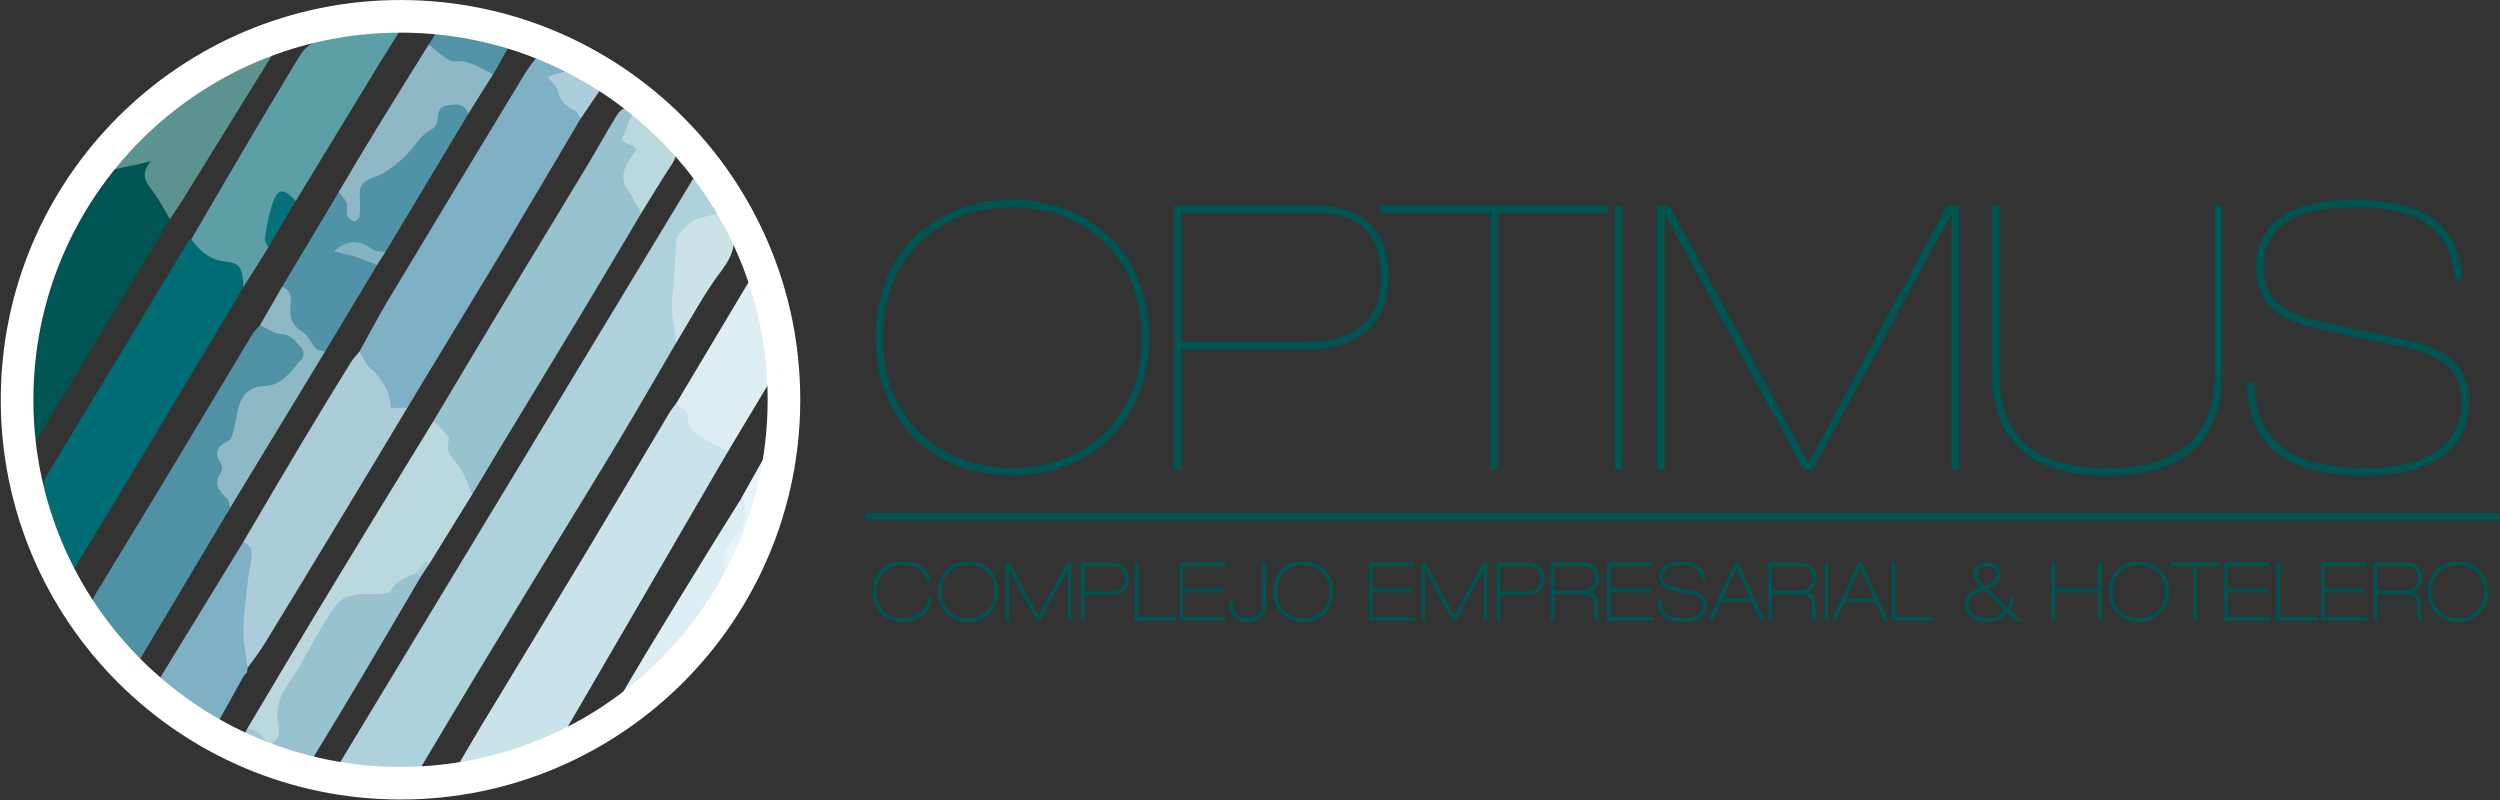 <svg width="1150" height="368" viewBox="0 0 1150 368" fill="none" xmlns="http://www.w3.org/2000/svg">
<rect x="0" y="0" width="1150" height="368" fill="#333333" stroke="none"/>
<path d="M21.414 137.991C20.265 141.977 18.813 145.895 17.496 149.847C13.916 164.776 10.933 186.696 14.851 205.847L79.677 98.507C80.083 97.258 80.623 95.974 80.184 94.691C77.651 86.99 73.351 81.923 72.27 73.277C71.933 70.507 65.38 73.344 62.813 74.121C59.976 74.999 56.396 74.83 53.694 75.979C37.515 93.948 28.101 114.855 21.414 137.991Z" fill="#005452"/>
<path d="M177.492 355.002C174.824 355.002 172.19 355.002 169.521 355.036C165.097 354.495 160.706 353.955 154.896 353.245C210.12 261.949 264.533 172.038 319.115 81.755C324.924 86.72 329.18 91.482 330.903 98.068C330.362 99.723 329.248 101.142 327.694 101.547C316.278 104.283 314.184 112.187 313.204 122.826C312.089 134.513 313.272 146.3 310.941 157.852C302.261 172.679 293.682 187.575 284.866 202.335C275.544 217.939 265.952 233.408 256.494 248.945C243.997 269.481 231.466 289.983 219.037 310.519C210.289 324.975 201.71 339.499 193.029 353.955C192.725 354.428 192.016 354.664 191.476 355.002C186.815 355.002 182.153 355.002 177.492 355.002Z" fill="#ADD2DB"/>
<path d="M241.599 345.916C252.745 343.349 258.883 338.249 258.883 338.249L334.888 207.637C335.192 206.658 335.192 205.476 334.246 205.003C326.512 201.288 320.027 196.39 316.615 188.047C315.805 186.055 313.542 184.771 310.907 185.683C309.962 187 308.915 188.25 308.07 189.635C295.404 210.846 282.873 232.091 270.14 253.269C253.894 280.256 237.512 307.175 221.198 334.162C217.753 339.904 214.376 345.713 210.39 352.502C214.68 352.502 217.686 353.11 220.354 352.401C227.515 350.51 234.405 347.571 241.599 345.916Z" fill="#CAE3EB"/>
<path d="M165.401 161.635C169.656 153.968 173.71 146.165 178.202 138.633C199.21 103.641 220.32 68.751 241.464 33.827C242.984 31.327 244.875 29.03 246.699 26.497C251.428 28.49 256.19 30.516 260.987 32.543C260.311 37.812 257.204 35.819 254.873 35.144C257.373 42.135 265.479 46.155 267.235 54.329C255.278 74.493 243.423 94.725 231.365 114.855C219.273 134.985 207.046 154.981 194.921 175.044C192.388 179.232 189.888 183.42 187.389 187.642C184.754 189.601 180.667 190.581 179.553 187.743C175.871 178.388 165.772 172.612 165.401 161.635Z" fill="#80B0C5"/>
<path d="M199.413 193.654C210.728 174.706 222.009 155.724 233.392 136.843C245.619 116.544 257.981 96.346 270.207 76.046C274.733 68.548 278.922 60.847 283.515 53.383C285.305 50.478 287.838 47.81 291.047 52.268C289.764 61.286 296.958 70.406 290.338 79.593C288.514 82.126 290.845 85.909 292.229 88.949C293.547 91.853 296.147 94.387 294.999 98.034C285.711 113.639 276.456 129.277 267.1 144.848C254.873 165.147 242.545 185.379 230.251 205.678C225.893 212.906 221.57 220.168 217.247 227.396C210.998 226.316 212.147 219.898 209.377 216.318C204.175 209.664 202.25 201.423 199.413 193.654Z" fill="#97C3CE"/>
<path d="M111.967 132.114C96.059 158.73 80.218 185.379 64.242 211.995C54.041 228.95 43.672 245.804 32.864 263.57C26.717 254.046 23.778 243.778 20.097 233.78C17.766 227.531 19.185 222.533 22.393 217.196C43.807 181.968 65.12 146.638 86.466 111.342C86.77 110.802 87.412 110.464 87.919 110.059C95.214 112.727 101.463 117.489 108.758 120.293C114.061 122.319 113.994 127.318 111.967 132.114Z" fill="#006C74"/>
<path d="M105.921 233.577C91.837 257.221 77.718 280.864 63.364 304.946C55.224 298.596 49.684 290.557 43.841 282.755C40.666 278.499 42.659 275.358 44.719 272.014C54.379 256.005 64.174 240.096 73.834 224.086C87.885 200.781 101.834 177.408 115.851 154.103C116.831 152.481 118.317 151.13 119.567 149.678C119.871 149.577 120.208 149.306 120.479 149.34C132.199 150.455 140.238 155.319 141.048 161.77C141.791 167.681 134.124 176.699 124.329 179.401C115.683 181.799 111.629 186.865 110.413 195.343C109.231 203.652 101.868 209.934 103.321 219.56C104.064 224.188 108.657 228.308 105.921 233.577Z" fill="#5092A5"/>
<path d="M165.401 161.635C166.921 164.134 167.934 167.174 170.028 169.032C175.567 173.997 179.485 179.671 179.789 187.608C182.829 187.608 185.092 187.608 187.355 187.608C177.695 203.686 168.069 219.763 158.342 235.807C146.115 256.005 133.888 276.236 121.56 296.367C119.229 300.15 116.459 303.629 113.859 307.243C108.657 297.92 108.657 287.957 109.738 277.722C110.751 268.333 112.879 258.977 111.832 249.418C120.884 234.05 129.868 218.682 139.022 203.382C146.351 191.121 153.816 178.962 161.314 166.802C162.462 164.978 164.016 163.357 165.401 161.635Z" fill="#ADCCDA"/>
<path d="M103.962 120.36C110.65 121.036 111.629 123.637 111.967 132.114C115.784 126.001 119.6 119.888 123.451 113.808C123.248 108.573 125.106 103.675 126.153 98.642C127.301 93.069 130.679 91.212 136.049 92.461C149.087 71.048 162.091 49.634 175.128 28.22L184.079 14C172.933 15.115 163.712 15.419 154.761 17.107C140.981 19.674 141.082 20.113 133.888 32.273C128.382 41.561 122.708 50.782 117.236 60.104C107.441 76.722 97.714 93.407 87.986 110.059C92.039 115.463 96.396 119.617 103.962 120.36Z" fill="#5CA0A5"/>
<path d="M199.413 193.654C200.73 195.005 202.149 196.289 203.365 197.741C204.581 199.16 206.878 201.22 206.54 202.2C204.412 208.043 208.6 210.88 211.302 214.798C213.903 218.581 215.288 223.208 217.213 227.43C210.627 238.103 204.04 248.777 197.454 259.45C194.212 260.429 193.333 263.841 190.901 265.698C183.606 272.183 175.939 277.216 165.367 276.203C159.861 275.696 156.315 279.952 153.748 284.241C146.655 296.097 139.798 308.087 132.537 319.841C130.172 323.658 130.274 327.981 130.544 332.304C130.848 337.101 130.611 341.66 125.005 343.619C120.377 341.931 116.662 339.093 113.791 335.074C123.113 319.47 132.334 303.831 141.724 288.261C151.958 271.305 162.259 254.383 172.561 237.462C181.478 222.837 190.462 208.245 199.413 193.654Z" fill="#BCD8DF"/>
<path d="M129.767 131.946C138.448 117.422 147.162 102.864 155.842 88.341C160.638 87.632 160.74 91.617 162.699 95.839C162.293 85.943 166.65 81.011 174.385 77.296C185.599 71.892 192.59 61.523 199.683 51.66C205.121 44.128 211.833 43.959 215.649 51.998C202.95 73.175 189.99 94.725 177.29 115.936C171.21 120.597 166.38 111.984 160.503 114.821C164.523 117.388 171.886 114.72 173.439 121.948C165.468 135.222 157.463 148.496 149.492 161.77C142.467 161.77 132.773 152.853 131.388 144.747C130.713 140.457 130.476 136.168 129.767 131.946Z" fill="#5092A6"/>
<path d="M123.755 343.045C127.943 340.816 128.956 337.878 127.977 332.879C126.761 326.833 128.044 321.023 132.098 315.349C138.076 307.04 142.501 297.65 147.77 288.801C150.269 284.613 152.667 280.222 156.011 276.811C158.004 274.75 161.685 273.973 164.725 273.433C167.934 272.893 171.345 273.501 174.621 273.23C176.445 273.095 179.249 272.758 179.891 271.575C182.424 266.712 187.389 265.732 191.476 263.368C193.333 262.861 194.245 263.3 193.502 265.394C183.606 282.215 173.777 299.103 163.779 315.889C156.822 327.61 149.661 339.262 142.602 350.915C136.083 348.821 129.936 346.862 123.789 344.903C123.181 344.498 123.012 344.092 123.181 343.687C123.35 343.248 123.552 343.045 123.755 343.045Z" fill="#98C3CE"/>
<path d="M334.888 207.637C331.376 205.78 327.795 204.023 324.35 202.031C320.061 199.599 315.974 197.234 316.379 190.918C316.48 189.297 312.866 187.439 310.975 185.683C322.425 166.498 333.909 147.28 346.305 126.508C348.736 136.303 350.831 144.375 352.756 152.481C353.566 155.926 354.445 159.405 354.715 162.918C355.357 171.497 354.715 174.605 354.715 174.605L334.888 207.637Z" fill="#DDEDF2"/>
<path d="M111.832 249.452C116.358 251.039 116.088 254.586 115.446 258.335C114.838 261.814 114.196 265.259 113.825 268.772C113.048 275.831 112.001 282.924 111.967 290.017C111.933 295.759 113.183 301.535 113.892 307.31C113.859 307.918 113.791 308.526 113.69 309.134C113.048 309.81 112.474 310.553 111.9 311.296C107.982 318.389 104.03 325.448 99.504 333.622C90.114 327.17 81.4 321.158 71.909 314.64C85.385 292.651 98.626 271.069 111.832 249.452Z" fill="#80B0C5"/>
<path d="M215.423 52.336C213.7 47.067 209.276 47.979 205.526 48.451C201.946 48.891 201.338 51.897 201.237 55.173C201.203 56.591 200.224 58.652 199.075 59.192C193.772 61.725 191.273 66.758 187.49 70.676C183.099 75.236 177.594 79.694 171.717 81.619C166.177 83.443 165.232 86.044 165.502 90.773C165.671 93.711 165.671 96.717 165.333 99.656C165.232 100.534 163.509 101.986 162.901 101.817C161.685 101.48 160.098 100.365 159.794 99.25C159.253 97.427 160.098 95.164 159.456 93.407C158.781 91.516 157.058 89.962 155.808 88.273C161.618 78.546 167.36 68.751 173.304 59.057C181.242 46.121 189.28 33.252 197.285 20.35C206.641 26.024 219.577 23.998 226.873 34.097C223.09 40.21 219.273 46.29 215.423 52.336Z" fill="#8EB8C5"/>
<path d="M70.794 88.659C73.598 92.442 75.726 96.732 78.157 100.818C80.657 97.036 83.258 93.354 85.521 89.503L125.637 24.639C125.637 24.639 91.523 39.67 79.026 50.816C66.529 61.962 59.436 67.13 52.343 78.005C56.801 76.857 62.519 75.993 69.342 74.169C63.803 81.026 67.754 84.572 70.794 88.659Z" fill="#5C9290"/>
<path d="M129.767 131.946C133.719 133.263 134.09 136.404 133.685 139.815C133.043 145.253 133.921 149.577 139.258 152.752C141.791 154.271 143.007 157.885 145.203 160.182C146.148 161.162 148.04 161.229 149.492 161.736C134.968 185.683 120.411 209.63 105.887 233.577C105.381 232.057 105.347 230.031 104.3 229.153C100.382 225.741 98.22 222.296 101.665 217.264C102.273 216.352 102.273 214.325 101.665 213.413C98.22 208.144 100.01 205.172 105.279 202.639C106.732 201.929 107.205 198.856 107.745 196.762C108.589 193.654 108.893 190.412 109.772 187.338C111.393 181.427 114.838 177.881 121.559 177.611C130.172 177.307 134.225 170.112 139.224 164.607C139.933 163.83 139.596 161.06 138.751 160.148C136.151 157.413 134.192 153.967 129.362 153.63C126.018 153.393 122.809 151.029 119.567 149.61C122.944 143.733 126.356 137.823 129.767 131.946Z" fill="#8FB8C5"/>
<path d="M332.862 269.346C330.666 273.23 328.64 277.216 326.208 280.931C316.683 295.624 304.76 308.087 290.709 318.524C289.054 319.774 287.602 321.327 284.697 321.631C288.885 314.538 292.972 307.378 297.262 300.352C306.82 284.579 316.447 268.839 326.106 253.134C330.97 245.23 335.935 237.394 340.833 229.524C348.77 233.712 344.852 240.062 342.251 244.453C337.658 252.323 335.293 260.801 332.862 269.346Z" fill="#DCEDF3"/>
<path d="M310.941 157.818C310.266 150.455 308.34 142.923 309.286 135.762C310.333 127.69 310.738 119.719 311.009 111.646C311.144 107.323 318.102 100.838 322.628 100.027C325.431 99.521 328.167 98.71 330.936 98.068C331.24 98.17 331.646 98.203 331.848 98.406C340.056 107.154 339.009 115.159 331.815 124.616C323.911 134.952 317.831 146.706 310.941 157.818Z" fill="#CAE2E8"/>
<path d="M294.965 98.035C292.905 94.42 291.047 90.638 288.717 87.192C285.204 81.923 286.859 77.229 290.034 72.77C293.445 67.974 293.58 68.109 288.311 65.947C287.433 65.576 286.758 64.799 285.947 64.191C287.67 60.172 289.325 56.22 290.98 52.268C296.755 57.064 302.497 61.86 308.273 66.657C311.347 69.224 311.549 71.791 309.252 75.236C304.321 82.7 299.728 90.435 294.965 98.035Z" fill="#BCD8DF"/>
<path d="M332.862 269.346C332.862 266.745 333.031 264.111 332.828 261.51C332.355 256.005 333.943 251.411 337.793 247.392C342.049 242.967 343.028 237.293 342.724 231.382C342.69 230.74 341.475 230.132 340.799 229.49C344.852 222.262 348.905 215.001 352.992 207.773C350.83 229.997 345.561 250.938 332.862 269.346Z" fill="#E8F3F7"/>
<path d="M226.94 34.131C221.131 31.665 215.997 27.342 208.972 28.22C207.418 28.422 205.459 27.004 203.973 25.923C201.642 24.268 199.548 22.275 197.319 20.417L200.788 14.676C211.833 14.101 222.583 19.168 233.594 22.275C231.027 26.869 228.967 30.516 226.94 34.131Z" fill="#5293A7"/>
<path d="M267.235 54.362C266.222 53.146 265.445 51.424 264.161 50.782C260.514 48.958 257.845 46.932 256.9 42.439C256.359 39.872 253.657 37.778 251.867 35.346C254.941 34.434 257.947 33.489 260.953 32.577C265.681 35.279 270.444 37.947 276.186 41.223C272.876 46.087 270.038 50.208 267.235 54.362Z" fill="#AECDDA"/>
<path d="M123.417 113.808C122.843 112.491 121.593 111.072 121.796 109.89C122.742 104.317 123.518 98.575 125.444 93.306C127.977 86.449 130.409 86.449 136.015 92.428C131.827 99.554 127.639 106.681 123.417 113.808Z" fill="#087078"/>
<path d="M173.473 121.914C170.062 120.597 166.65 119.144 163.171 118.03C160.165 117.05 157.058 116.476 153.613 115.598C159.929 109.957 165.705 110.261 171.75 114.922C173.068 115.936 175.432 115.598 177.29 115.902C176.04 117.895 174.757 119.921 173.473 121.914Z" fill="#86B3C1"/>
<path d="M123.755 343.045C123.755 343.653 123.755 344.261 123.789 344.869C120.884 343.721 118.013 342.336 115.007 341.492C109.873 340.073 112.845 337.438 113.825 335.04C118.992 335.378 121.289 339.262 123.755 343.045Z" fill="#A0C8D2"/>
<path d="M193.468 265.394C192.793 264.719 192.117 264.043 191.442 263.368C192.86 261.645 194.211 259.923 195.731 258.268C195.799 258.2 196.846 259.011 197.454 259.416C196.137 261.409 194.786 263.402 193.468 265.394Z" fill="#A6CBD5"/>
<path d="M111.9 311.262C112.508 310.553 113.082 309.81 113.69 309.1C113.082 309.843 112.474 310.553 111.9 311.262Z" fill="#ADCCDA"/>
<path d="M184.238 360.273C281.65 360.273 360.618 281.305 360.618 183.893C360.618 86.481 281.65 7.513 184.238 7.513C86.826 7.513 7.858 86.481 7.858 183.893C7.858 281.305 86.826 360.273 184.238 360.273Z" stroke="white" stroke-width="15"/>
<path d="M402.76 155.31C402.76 115.19 430.98 91.9 465.66 91.9C500.34 91.9 528.56 115.19 528.56 155.31C528.56 195.43 500.34 218.72 465.66 218.72C430.98 218.72 402.76 195.43 402.76 155.31ZM406.16 155.31C406.16 194.24 434.04 215.32 465.66 215.32C497.28 215.32 525.16 194.24 525.16 155.31C525.16 116.38 497.28 95.3 465.66 95.3C434.04 95.3 406.16 116.38 406.16 155.31ZM540.103 216V94.62H605.043C630.883 94.62 638.703 109.58 638.703 127.77C638.703 144.09 630.373 160.75 600.283 160.75H543.503V216H540.103ZM543.503 98.02V157.35H601.133C623.913 157.35 635.303 146.13 635.303 127.77C635.303 107.2 624.253 98.02 606.063 98.02H543.503ZM685.527 216V98.02H634.867V94.62H739.587V98.02H688.927V216H685.527ZM742.854 216V94.62H746.254V216H742.854ZM762.384 216V94.62H767.994L831.744 212.6H832.084L895.49 94.62H901.1V216H897.7V99.04H897.36L833.954 216H829.534L766.124 99.04H765.784V216H762.384ZM916.37 171.63V94.62H919.77V171.97C919.77 197.13 932.01 215.32 969.24 215.32C1006.47 215.32 1018.71 197.13 1018.71 171.97V94.62H1022.11V171.63C1022.11 203.08 1004.43 218.72 969.24 218.72C934.05 218.72 916.37 203.08 916.37 171.63ZM1132.72 128.62H1129.32C1127.79 108.05 1116.4 95.3 1083.59 95.3C1056.73 95.3 1041.26 103.29 1041.26 123.35C1041.26 135.08 1046.87 143.41 1067.27 147.83L1108.07 156.67C1126.77 160.75 1135.78 169.59 1135.78 184.55C1135.78 198.15 1129.32 218.72 1087.5 218.72C1039.39 218.72 1033.95 193.39 1033.61 176.05H1037.01C1037.35 206.65 1058.94 215.32 1088.18 215.32C1124.22 215.32 1132.38 198.49 1132.38 184.89C1132.38 171.63 1124.73 163.64 1106.2 159.73L1067.78 151.57C1047.72 147.32 1037.86 139.67 1037.86 123.01C1037.86 103.29 1051.97 91.9 1082.74 91.9C1123.2 91.9 1131.53 109.92 1132.72 128.62Z" fill="#005452"/>
<path d="M427.496 275.244H428.216C427.46 282.12 421.268 285.576 415.328 285.576C407.984 285.576 402.008 280.644 402.008 272.148C402.008 263.652 407.984 258.72 415.328 258.72C421.412 258.72 426.236 261.204 427.604 266.784H426.884C425.912 262.824 422.348 259.44 415.328 259.44C408.632 259.44 402.728 263.904 402.728 272.148C402.728 280.392 408.632 284.856 415.328 284.856C422.204 284.856 427.1 280.32 427.496 275.244ZM432.028 272.148C432.028 263.652 438.004 258.72 445.348 258.72C452.692 258.72 458.668 263.652 458.668 272.148C458.668 280.644 452.692 285.576 445.348 285.576C438.004 285.576 432.028 280.644 432.028 272.148ZM432.748 272.148C432.748 280.392 438.652 284.856 445.348 284.856C452.044 284.856 457.948 280.392 457.948 272.148C457.948 263.904 452.044 259.44 445.348 259.44C438.652 259.44 432.748 263.904 432.748 272.148ZM463.021 285V259.296H464.209L477.709 284.28H477.781L491.209 259.296H492.397V285H491.677V260.232H491.605L478.177 285H477.241L463.813 260.232H463.741V285H463.021ZM497.717 285V259.296H511.469C516.941 259.296 518.597 262.464 518.597 266.316C518.597 269.772 516.833 273.3 510.461 273.3H498.437V285H497.717ZM498.437 260.016V272.58H510.641C515.465 272.58 517.877 270.204 517.877 266.316C517.877 261.96 515.537 260.016 511.685 260.016H498.437ZM522.429 285V259.296H523.149V284.28H540.465V285H522.429ZM543.132 285V259.296H563.148V260.016H543.852V271.248H562.32V271.968H543.852V284.28H563.364V285H543.132ZM581.18 259.296H581.9V278.592C581.9 281.688 580.064 285.576 573.908 285.576C568.58 285.576 565.988 282.624 565.988 277.008H566.708C566.708 281.688 568.58 284.856 573.836 284.856C579.848 284.856 581.18 281.076 581.18 278.592V259.296ZM586.24 272.148C586.24 263.652 592.216 258.72 599.56 258.72C606.904 258.72 612.88 263.652 612.88 272.148C612.88 280.644 606.904 285.576 599.56 285.576C592.216 285.576 586.24 280.644 586.24 272.148ZM586.96 272.148C586.96 280.392 592.864 284.856 599.56 284.856C606.256 284.856 612.16 280.392 612.16 272.148C612.16 263.904 606.256 259.44 599.56 259.44C592.864 259.44 586.96 263.904 586.96 272.148ZM630.272 285V259.296H650.288V260.016H630.992V271.248H649.46V271.968H630.992V284.28H650.504V285H630.272ZM654.316 285V259.296H655.504L669.004 284.28H669.076L682.504 259.296H683.692V285H682.972V260.232H682.9L669.472 285H668.536L655.108 260.232H655.036V285H654.316ZM689.012 285V259.296H702.764C708.236 259.296 709.892 262.464 709.892 266.316C709.892 269.772 708.128 273.3 701.756 273.3H689.732V285H689.012ZM689.732 260.016V272.58H701.936C706.76 272.58 709.172 270.204 709.172 266.316C709.172 261.96 706.832 260.016 702.98 260.016H689.732ZM713.724 285V259.296H727.872C733.02 259.296 734.964 261.744 734.964 266.316C734.964 268.764 733.308 272.184 728.844 272.436L728.808 272.508C732.768 272.544 734.496 274.38 734.496 277.908C734.496 278.844 734.568 283.956 735.072 285H734.352C733.956 284.208 733.776 280.932 733.776 278.592C733.776 274.632 732.768 272.904 726.324 272.904H714.444V285H713.724ZM714.444 260.016V272.184H726.684C731.868 272.184 734.244 269.304 734.244 266.316C734.244 261.276 731.688 260.016 727.8 260.016H714.444ZM739.737 285V259.296H759.753V260.016H740.457V271.248H758.925V271.968H740.457V284.28H759.969V285H739.737ZM783.976 266.496H783.256C782.932 262.14 780.52 259.44 773.572 259.44C767.884 259.44 764.608 261.132 764.608 265.38C764.608 267.864 765.796 269.628 770.116 270.564L778.756 272.436C782.716 273.3 784.624 275.172 784.624 278.34C784.624 281.22 783.256 285.576 774.4 285.576C764.212 285.576 763.06 280.212 762.988 276.54H763.708C763.78 283.02 768.352 284.856 774.544 284.856C782.176 284.856 783.904 281.292 783.904 278.412C783.904 275.604 782.284 273.912 778.36 273.084L770.224 271.356C765.976 270.456 763.888 268.836 763.888 265.308C763.888 261.132 766.876 258.72 773.392 258.72C781.96 258.72 783.724 262.536 783.976 266.496ZM786.568 285L798.376 259.296H799.312L811.12 285H810.184L806.332 276.504H791.356L787.504 285H786.568ZM798.844 260.016L791.68 275.784H806.008L798.844 260.016ZM813.872 285V259.296H828.02C833.168 259.296 835.112 261.744 835.112 266.316C835.112 268.764 833.456 272.184 828.992 272.436L828.956 272.508C832.916 272.544 834.644 274.38 834.644 277.908C834.644 278.844 834.716 283.956 835.22 285H834.5C834.104 284.208 833.924 280.932 833.924 278.592C833.924 274.632 832.916 272.904 826.472 272.904H814.592V285H813.872ZM814.592 260.016V272.184H826.832C832.016 272.184 834.392 269.304 834.392 266.316C834.392 261.276 831.836 260.016 827.948 260.016H814.592ZM839.884 285V259.296H840.604V285H839.884ZM843.336 285L855.144 259.296H856.08L867.89 285H866.952L863.1 276.504H848.124L844.272 285H843.336ZM855.612 260.016L848.448 275.784H862.776L855.612 260.016ZM870.64 285V259.296H871.36V284.28H888.68V285H870.64ZM913.64 270.708L923.5 280.176C924.36 278.988 925.08 277.188 925.26 275.136H925.98C925.84 277.26 925.16 279.096 924 280.68L928.5 285H927.46L923.57 281.256C920.84 284.388 917.45 285.576 913.78 285.576C908.6 285.576 904.38 282.912 904.38 278.304C904.38 275.244 905.72 273.228 909.28 271.716L912.34 270.42C909.6 267.792 908.38 266.064 908.38 264.084C908.38 261.42 909.96 259.296 914.07 259.296C918.14 259.296 919.86 261.456 919.86 264.012C919.86 266.712 918.46 268.44 913.64 270.708ZM919.14 263.976C919.14 261.6 917.31 260.016 914.03 260.016C910.43 260.016 909.1 261.888 909.1 264.048C909.1 265.632 909.68 266.748 913.06 270.168C917.42 268.26 919.14 266.604 919.14 263.976ZM923.07 280.752L912.88 270.96L909.89 272.22C906.62 273.588 905.1 275.352 905.1 278.304C905.1 281.832 908.13 284.856 913.85 284.856C917.7 284.856 920.69 283.416 923.07 280.752ZM944.14 285V259.296H944.86V271.248H965.45V259.296H966.17V285H965.45V271.968H944.86V285H944.14ZM970.52 272.148C970.52 263.652 976.49 258.72 983.84 258.72C991.18 258.72 997.16 263.652 997.16 272.148C997.16 280.644 991.18 285.576 983.84 285.576C976.49 285.576 970.52 280.644 970.52 272.148ZM971.24 272.148C971.24 280.392 977.14 284.856 983.84 284.856C990.53 284.856 996.44 280.392 996.44 272.148C996.44 263.904 990.53 259.44 983.84 259.44C977.14 259.44 971.24 263.904 971.24 272.148ZM1009.5 285V260.016H998.77V259.296H1020.95V260.016H1010.22V285H1009.5ZM1023.55 285V259.296H1043.56V260.016H1024.27V271.248H1042.74V271.968H1024.27V284.28H1043.78V285H1023.55ZM1047.59 285V259.296H1048.31V284.28H1065.63V285H1047.59ZM1068.3 285V259.296H1088.31V260.016H1069.02V271.248H1087.48V271.968H1069.02V284.28H1088.53V285H1068.3ZM1092.34 285V259.296H1106.49C1111.64 259.296 1113.58 261.744 1113.58 266.316C1113.58 268.764 1111.92 272.184 1107.46 272.436L1107.42 272.508C1111.38 272.544 1113.11 274.38 1113.11 277.908C1113.11 278.844 1113.18 283.956 1113.69 285H1112.97C1112.57 284.208 1112.39 280.932 1112.39 278.592C1112.39 274.632 1111.38 272.904 1104.94 272.904H1093.06V285H1092.34ZM1093.06 260.016V272.184H1105.3C1110.48 272.184 1112.86 269.304 1112.86 266.316C1112.86 261.276 1110.3 260.016 1106.42 260.016H1093.06ZM1117.38 272.148C1117.38 263.652 1123.36 258.72 1130.7 258.72C1138.04 258.72 1144.02 263.652 1144.02 272.148C1144.02 280.644 1138.04 285.576 1130.7 285.576C1123.36 285.576 1117.38 280.644 1117.38 272.148ZM1118.1 272.148C1118.1 280.392 1124 284.856 1130.7 284.856C1137.4 284.856 1143.3 280.392 1143.3 272.148C1143.3 263.904 1137.4 259.44 1130.7 259.44C1124 259.44 1118.1 263.904 1118.1 272.148Z" fill="#005452"/>
<mask id="mask0_113_175" style="mask-type:luminance" maskUnits="userSpaceOnUse" x="401" y="258" width="744" height="29">
<path d="M1145 258H401V287H1145V258Z" fill="white"/>
<path d="M427.496 275.244H428.216C427.46 282.12 421.268 285.576 415.328 285.576C407.984 285.576 402.008 280.644 402.008 272.148C402.008 263.652 407.984 258.72 415.328 258.72C421.412 258.72 426.236 261.204 427.604 266.784H426.884C425.912 262.824 422.348 259.44 415.328 259.44C408.632 259.44 402.728 263.904 402.728 272.148C402.728 280.392 408.632 284.856 415.328 284.856C422.204 284.856 427.1 280.32 427.496 275.244ZM432.028 272.148C432.028 263.652 438.004 258.72 445.348 258.72C452.692 258.72 458.668 263.652 458.668 272.148C458.668 280.644 452.692 285.576 445.348 285.576C438.004 285.576 432.028 280.644 432.028 272.148ZM432.748 272.148C432.748 280.392 438.652 284.856 445.348 284.856C452.044 284.856 457.948 280.392 457.948 272.148C457.948 263.904 452.044 259.44 445.348 259.44C438.652 259.44 432.748 263.904 432.748 272.148ZM463.021 285V259.296H464.209L477.709 284.28H477.781L491.209 259.296H492.397V285H491.677V260.232H491.605L478.177 285H477.241L463.813 260.232H463.741V285H463.021ZM497.717 285V259.296H511.469C516.941 259.296 518.597 262.464 518.597 266.316C518.597 269.772 516.833 273.3 510.461 273.3H498.437V285H497.717ZM498.437 260.016V272.58H510.641C515.465 272.58 517.877 270.204 517.877 266.316C517.877 261.96 515.537 260.016 511.685 260.016H498.437ZM522.429 285V259.296H523.149V284.28H540.465V285H522.429ZM543.132 285V259.296H563.148V260.016H543.852V271.248H562.32V271.968H543.852V284.28H563.364V285H543.132ZM581.18 259.296H581.9V278.592C581.9 281.688 580.064 285.576 573.908 285.576C568.58 285.576 565.988 282.624 565.988 277.008H566.708C566.708 281.688 568.58 284.856 573.836 284.856C579.848 284.856 581.18 281.076 581.18 278.592V259.296ZM586.24 272.148C586.24 263.652 592.216 258.72 599.56 258.72C606.904 258.72 612.88 263.652 612.88 272.148C612.88 280.644 606.904 285.576 599.56 285.576C592.216 285.576 586.24 280.644 586.24 272.148ZM586.96 272.148C586.96 280.392 592.864 284.856 599.56 284.856C606.256 284.856 612.16 280.392 612.16 272.148C612.16 263.904 606.256 259.44 599.56 259.44C592.864 259.44 586.96 263.904 586.96 272.148ZM630.272 285V259.296H650.288V260.016H630.992V271.248H649.46V271.968H630.992V284.28H650.504V285H630.272ZM654.316 285V259.296H655.504L669.004 284.28H669.076L682.504 259.296H683.692V285H682.972V260.232H682.9L669.472 285H668.536L655.108 260.232H655.036V285H654.316ZM689.012 285V259.296H702.764C708.236 259.296 709.892 262.464 709.892 266.316C709.892 269.772 708.128 273.3 701.756 273.3H689.732V285H689.012ZM689.732 260.016V272.58H701.936C706.76 272.58 709.172 270.204 709.172 266.316C709.172 261.96 706.832 260.016 702.98 260.016H689.732ZM713.724 285V259.296H727.872C733.02 259.296 734.964 261.744 734.964 266.316C734.964 268.764 733.308 272.184 728.844 272.436L728.808 272.508C732.768 272.544 734.496 274.38 734.496 277.908C734.496 278.844 734.568 283.956 735.072 285H734.352C733.956 284.208 733.776 280.932 733.776 278.592C733.776 274.632 732.768 272.904 726.324 272.904H714.444V285H713.724ZM714.444 260.016V272.184H726.684C731.868 272.184 734.244 269.304 734.244 266.316C734.244 261.276 731.688 260.016 727.8 260.016H714.444ZM739.737 285V259.296H759.753V260.016H740.457V271.248H758.925V271.968H740.457V284.28H759.969V285H739.737ZM783.976 266.496H783.256C782.932 262.14 780.52 259.44 773.572 259.44C767.884 259.44 764.608 261.132 764.608 265.38C764.608 267.864 765.796 269.628 770.116 270.564L778.756 272.436C782.716 273.3 784.624 275.172 784.624 278.34C784.624 281.22 783.256 285.576 774.4 285.576C764.212 285.576 763.06 280.212 762.988 276.54H763.708C763.78 283.02 768.352 284.856 774.544 284.856C782.176 284.856 783.904 281.292 783.904 278.412C783.904 275.604 782.284 273.912 778.36 273.084L770.224 271.356C765.976 270.456 763.888 268.836 763.888 265.308C763.888 261.132 766.876 258.72 773.392 258.72C781.96 258.72 783.724 262.536 783.976 266.496ZM786.568 285L798.376 259.296H799.312L811.12 285H810.184L806.332 276.504H791.356L787.504 285H786.568ZM798.844 260.016L791.68 275.784H806.008L798.844 260.016ZM813.872 285V259.296H828.02C833.168 259.296 835.112 261.744 835.112 266.316C835.112 268.764 833.456 272.184 828.992 272.436L828.956 272.508C832.916 272.544 834.644 274.38 834.644 277.908C834.644 278.844 834.716 283.956 835.22 285H834.5C834.104 284.208 833.924 280.932 833.924 278.592C833.924 274.632 832.916 272.904 826.472 272.904H814.592V285H813.872ZM814.592 260.016V272.184H826.832C832.016 272.184 834.392 269.304 834.392 266.316C834.392 261.276 831.836 260.016 827.948 260.016H814.592ZM839.884 285V259.296H840.604V285H839.884ZM843.336 285L855.144 259.296H856.08L867.89 285H866.952L863.1 276.504H848.124L844.272 285H843.336ZM855.612 260.016L848.448 275.784H862.776L855.612 260.016ZM870.64 285V259.296H871.36V284.28H888.68V285H870.64ZM913.64 270.708L923.5 280.176C924.36 278.988 925.08 277.188 925.26 275.136H925.98C925.84 277.26 925.16 279.096 924 280.68L928.5 285H927.46L923.57 281.256C920.84 284.388 917.45 285.576 913.78 285.576C908.6 285.576 904.38 282.912 904.38 278.304C904.38 275.244 905.72 273.228 909.28 271.716L912.34 270.42C909.6 267.792 908.38 266.064 908.38 264.084C908.38 261.42 909.96 259.296 914.07 259.296C918.14 259.296 919.86 261.456 919.86 264.012C919.86 266.712 918.46 268.44 913.64 270.708ZM919.14 263.976C919.14 261.6 917.31 260.016 914.03 260.016C910.43 260.016 909.1 261.888 909.1 264.048C909.1 265.632 909.68 266.748 913.06 270.168C917.42 268.26 919.14 266.604 919.14 263.976ZM923.07 280.752L912.88 270.96L909.89 272.22C906.62 273.588 905.1 275.352 905.1 278.304C905.1 281.832 908.13 284.856 913.85 284.856C917.7 284.856 920.69 283.416 923.07 280.752ZM944.14 285V259.296H944.86V271.248H965.45V259.296H966.17V285H965.45V271.968H944.86V285H944.14ZM970.52 272.148C970.52 263.652 976.49 258.72 983.84 258.72C991.18 258.72 997.16 263.652 997.16 272.148C997.16 280.644 991.18 285.576 983.84 285.576C976.49 285.576 970.52 280.644 970.52 272.148ZM971.24 272.148C971.24 280.392 977.14 284.856 983.84 284.856C990.53 284.856 996.44 280.392 996.44 272.148C996.44 263.904 990.53 259.44 983.84 259.44C977.14 259.44 971.24 263.904 971.24 272.148ZM1009.5 285V260.016H998.77V259.296H1020.95V260.016H1010.22V285H1009.5ZM1023.55 285V259.296H1043.56V260.016H1024.27V271.248H1042.74V271.968H1024.27V284.28H1043.78V285H1023.55ZM1047.59 285V259.296H1048.31V284.28H1065.63V285H1047.59ZM1068.3 285V259.296H1088.31V260.016H1069.02V271.248H1087.48V271.968H1069.02V284.28H1088.53V285H1068.3ZM1092.34 285V259.296H1106.49C1111.64 259.296 1113.58 261.744 1113.58 266.316C1113.58 268.764 1111.92 272.184 1107.46 272.436L1107.42 272.508C1111.38 272.544 1113.11 274.38 1113.11 277.908C1113.11 278.844 1113.18 283.956 1113.69 285H1112.97C1112.57 284.208 1112.39 280.932 1112.39 278.592C1112.39 274.632 1111.38 272.904 1104.94 272.904H1093.06V285H1092.34ZM1093.06 260.016V272.184H1105.3C1110.48 272.184 1112.86 269.304 1112.86 266.316C1112.86 261.276 1110.3 260.016 1106.42 260.016H1093.06ZM1117.38 272.148C1117.38 263.652 1123.36 258.72 1130.7 258.72C1138.04 258.72 1144.02 263.652 1144.02 272.148C1144.02 280.644 1138.04 285.576 1130.7 285.576C1123.36 285.576 1117.38 280.644 1117.38 272.148ZM1118.1 272.148C1118.1 280.392 1124 284.856 1130.7 284.856C1137.4 284.856 1143.3 280.392 1143.3 272.148C1143.3 263.904 1137.4 259.44 1130.7 259.44C1124 259.44 1118.1 263.904 1118.1 272.148Z" fill="black"/>
</mask>
<g mask="url(#mask0_113_175)">
<path d="M427.496 275.244V274.744H427.033L426.998 275.205L427.496 275.244ZM428.216 275.244L428.713 275.299L428.774 274.744H428.216V275.244ZM427.604 266.784V267.284H428.241L428.09 266.665L427.604 266.784ZM426.884 266.784L426.398 266.903L426.492 267.284H426.884V266.784ZM427.496 275.244V275.744H428.216V275.244V274.744H427.496V275.244ZM428.216 275.244L427.719 275.189C427.001 281.724 421.112 285.076 415.328 285.076V285.576V286.076C421.424 286.076 427.919 282.516 428.713 275.299L428.216 275.244ZM415.328 285.576V285.076C411.768 285.076 408.566 283.881 406.259 281.686C403.955 279.494 402.508 276.273 402.508 272.148H402.008H401.508C401.508 276.519 403.049 280.012 405.569 282.41C408.086 284.805 411.544 286.076 415.328 286.076V285.576ZM402.008 272.148H402.508C402.508 268.023 403.955 264.802 406.259 262.61C408.566 260.415 411.768 259.22 415.328 259.22V258.72V258.22C411.544 258.22 408.086 259.491 405.569 261.886C403.049 264.284 401.508 267.777 401.508 272.148H402.008ZM415.328 258.72V259.22C418.307 259.22 420.935 259.829 422.972 261.085C424.997 262.334 426.466 264.24 427.118 266.903L427.604 266.784L428.09 266.665C427.374 263.748 425.747 261.622 423.497 260.234C421.259 258.853 418.433 258.22 415.328 258.22V258.72ZM427.604 266.784V266.284H426.884V266.784V267.284H427.604V266.784ZM426.884 266.784L427.37 266.665C426.857 264.576 425.658 262.634 423.663 261.219C421.671 259.806 418.918 258.94 415.328 258.94V259.44V259.94C418.758 259.94 421.297 260.766 423.085 262.035C424.87 263.302 425.939 265.032 426.398 266.903L426.884 266.784ZM415.328 259.44V258.94C411.871 258.94 408.594 260.093 406.177 262.336C403.753 264.585 402.228 267.899 402.228 272.148H402.728H403.228C403.228 268.153 404.655 265.113 406.857 263.069C409.066 261.019 412.089 259.94 415.328 259.94V259.44ZM402.728 272.148H402.228C402.228 276.397 403.753 279.711 406.177 281.96C408.594 284.203 411.871 285.356 415.328 285.356V284.856V284.356C412.089 284.356 409.066 283.277 406.857 281.227C404.655 279.183 403.228 276.143 403.228 272.148H402.728ZM415.328 284.856V285.356C422.414 285.356 427.574 280.667 427.994 275.283L427.496 275.244L426.998 275.205C426.626 279.973 421.994 284.356 415.328 284.356V284.856ZM432.028 272.148H432.528C432.528 268.023 433.976 264.802 436.279 262.61C438.587 260.415 441.788 259.22 445.348 259.22V258.72V258.22C441.565 258.22 438.106 259.491 435.59 261.886C433.069 264.284 431.528 267.777 431.528 272.148H432.028ZM445.348 258.72V259.22C448.909 259.22 452.11 260.415 454.418 262.61C456.721 264.802 458.168 268.023 458.168 272.148H458.668H459.168C459.168 267.777 457.628 264.284 455.107 261.886C452.591 259.491 449.132 258.22 445.348 258.22V258.72ZM458.668 272.148H458.168C458.168 276.273 456.721 279.494 454.418 281.686C452.11 283.881 448.909 285.076 445.348 285.076V285.576V286.076C449.132 286.076 452.591 284.805 455.107 282.41C457.628 280.012 459.168 276.519 459.168 272.148H458.668ZM445.348 285.576V285.076C441.788 285.076 438.587 283.881 436.279 281.686C433.976 279.494 432.528 276.273 432.528 272.148H432.028H431.528C431.528 276.519 433.069 280.012 435.59 282.41C438.106 284.805 441.565 286.076 445.348 286.076V285.576ZM432.748 272.148H432.248C432.248 276.397 433.774 279.711 436.197 281.96C438.614 284.203 441.891 285.356 445.348 285.356V284.856V284.356C442.109 284.356 439.086 283.277 436.877 281.227C434.675 279.183 433.248 276.143 433.248 272.148H432.748ZM445.348 284.856V285.356C448.805 285.356 452.082 284.203 454.499 281.96C456.923 279.711 458.448 276.397 458.448 272.148H457.948H457.448C457.448 276.143 456.022 279.183 453.819 281.227C451.61 283.277 448.587 284.356 445.348 284.356V284.856ZM457.948 272.148H458.448C458.448 267.899 456.923 264.585 454.499 262.336C452.082 260.093 448.805 258.94 445.348 258.94V259.44V259.94C448.587 259.94 451.61 261.019 453.819 263.069C456.022 265.113 457.448 268.153 457.448 272.148H457.948ZM445.348 259.44V258.94C441.891 258.94 438.614 260.093 436.197 262.336C433.774 264.585 432.248 267.899 432.248 272.148H432.748H433.248C433.248 268.153 434.675 265.113 436.877 263.069C439.086 261.019 442.109 259.94 445.348 259.94V259.44ZM463.021 285H462.521V285.5H463.021V285ZM463.021 259.296V258.796H462.521V259.296H463.021ZM464.209 259.296L464.649 259.058L464.507 258.796H464.209V259.296ZM477.709 284.28L477.269 284.518L477.411 284.78H477.709V284.28ZM477.781 284.28V284.78H478.08L478.221 284.517L477.781 284.28ZM491.209 259.296V258.796H490.91L490.768 259.059L491.209 259.296ZM492.397 259.296H492.897V258.796H492.397V259.296ZM492.397 285V285.5H492.897V285H492.397ZM491.677 285H491.177V285.5H491.677V285ZM491.677 260.232H492.177V259.732H491.677V260.232ZM491.605 260.232V259.732H491.307L491.165 259.994L491.605 260.232ZM478.177 285V285.5H478.474L478.616 285.238L478.177 285ZM477.241 285L476.801 285.238L476.943 285.5H477.241V285ZM463.813 260.232L464.252 259.994L464.11 259.732H463.813V260.232ZM463.741 260.232V259.732H463.241V260.232H463.741ZM463.741 285V285.5H464.241V285H463.741ZM463.021 285H463.521V259.296H463.021H462.521V285H463.021ZM463.021 259.296V259.796H464.209V259.296V258.796H463.021V259.296ZM464.209 259.296L463.769 259.534L477.269 284.518L477.709 284.28L478.149 284.042L464.649 259.058L464.209 259.296ZM477.709 284.28V284.78H477.781V284.28V283.78H477.709V284.28ZM477.781 284.28L478.221 284.517L491.649 259.533L491.209 259.296L490.768 259.059L477.34 284.043L477.781 284.28ZM491.209 259.296V259.796H492.397V259.296V258.796H491.209V259.296ZM492.397 259.296H491.897V285H492.397H492.897V259.296H492.397ZM492.397 285V284.5H491.677V285V285.5H492.397V285ZM491.677 285H492.177V260.232H491.677H491.177V285H491.677ZM491.677 260.232V259.732H491.605V260.232V260.732H491.677V260.232ZM491.605 260.232L491.165 259.994L477.737 284.762L478.177 285L478.616 285.238L492.044 260.47L491.605 260.232ZM478.177 285V284.5H477.241V285V285.5H478.177V285ZM477.241 285L477.68 284.762L464.252 259.994L463.813 260.232L463.373 260.47L476.801 285.238L477.241 285ZM463.813 260.232V259.732H463.741V260.232V260.732H463.813V260.232ZM463.741 260.232H463.241V285H463.741H464.241V260.232H463.741ZM463.741 285V284.5H463.021V285V285.5H463.741V285ZM497.717 285H497.217V285.5H497.717V285ZM497.717 259.296V258.796H497.217V259.296H497.717ZM498.437 273.3V272.8H497.937V273.3H498.437ZM498.437 285V285.5H498.937V285H498.437ZM498.437 260.016V259.516H497.937V260.016H498.437ZM498.437 272.58H497.937V273.08H498.437V272.58ZM497.717 285H498.217V259.296H497.717H497.217V285H497.717ZM497.717 259.296V259.796H511.469V259.296V258.796H497.717V259.296ZM511.469 259.296V259.796C514.107 259.796 515.73 260.556 516.706 261.688C517.694 262.834 518.097 264.45 518.097 266.316H518.597H519.097C519.097 264.33 518.672 262.436 517.464 261.035C516.243 259.62 514.303 258.796 511.469 258.796V259.296ZM518.597 266.316H518.097C518.097 267.966 517.676 269.571 516.554 270.761C515.439 271.945 513.556 272.8 510.461 272.8V273.3V273.8C513.738 273.8 515.923 272.891 517.282 271.447C518.636 270.009 519.097 268.122 519.097 266.316H518.597ZM510.461 273.3V272.8H498.437V273.3V273.8H510.461V273.3ZM498.437 273.3H497.937V285H498.437H498.937V273.3H498.437ZM498.437 285V284.5H497.717V285V285.5H498.437V285ZM498.437 260.016H497.937V272.58H498.437H498.937V260.016H498.437ZM498.437 272.58V273.08H510.641V272.58V272.08H498.437V272.58ZM510.641 272.58V273.08C513.129 273.08 515.074 272.467 516.401 271.278C517.737 270.082 518.377 268.366 518.377 266.316H517.877H517.377C517.377 268.154 516.81 269.57 515.734 270.534C514.65 271.505 512.977 272.08 510.641 272.08V272.58ZM517.877 266.316H518.377C518.377 264.051 517.767 262.327 516.573 261.173C515.382 260.022 513.689 259.516 511.685 259.516V260.016V260.516C513.533 260.516 514.936 260.982 515.878 261.892C516.816 262.799 517.377 264.225 517.377 266.316H517.877ZM511.685 260.016V259.516H498.437V260.016V260.516H511.685V260.016ZM522.429 285H521.929V285.5H522.429V285ZM522.429 259.296V258.796H521.929V259.296H522.429ZM523.149 259.296H523.649V258.796H523.149V259.296ZM523.149 284.28H522.649V284.78H523.149V284.28ZM540.465 284.28H540.965V283.78H540.465V284.28ZM540.465 285V285.5H540.965V285H540.465ZM522.429 285H522.929V259.296H522.429H521.929V285H522.429ZM522.429 259.296V259.796H523.149V259.296V258.796H522.429V259.296ZM523.149 259.296H522.649V284.28H523.149H523.649V259.296H523.149ZM523.149 284.28V284.78H540.465V284.28V283.78H523.149V284.28ZM540.465 284.28H539.965V285H540.465H540.965V284.28H540.465ZM540.465 285V284.5H522.429V285V285.5H540.465V285ZM543.132 285H542.632V285.5H543.132V285ZM543.132 259.296V258.796H542.632V259.296H543.132ZM563.148 259.296H563.648V258.796H563.148V259.296ZM563.148 260.016V260.516H563.648V260.016H563.148ZM543.852 260.016V259.516H543.352V260.016H543.852ZM543.852 271.248H543.352V271.748H543.852V271.248ZM562.32 271.248H562.82V270.748H562.32V271.248ZM562.32 271.968V272.468H562.82V271.968H562.32ZM543.852 271.968V271.468H543.352V271.968H543.852ZM543.852 284.28H543.352V284.78H543.852V284.28ZM563.364 284.28H563.864V283.78H563.364V284.28ZM563.364 285V285.5H563.864V285H563.364ZM543.132 285H543.632V259.296H543.132H542.632V285H543.132ZM543.132 259.296V259.796H563.148V259.296V258.796H543.132V259.296ZM563.148 259.296H562.648V260.016H563.148H563.648V259.296H563.148ZM563.148 260.016V259.516H543.852V260.016V260.516H563.148V260.016ZM543.852 260.016H543.352V271.248H543.852H544.352V260.016H543.852ZM543.852 271.248V271.748H562.32V271.248V270.748H543.852V271.248ZM562.32 271.248H561.82V271.968H562.32H562.82V271.248H562.32ZM562.32 271.968V271.468H543.852V271.968V272.468H562.32V271.968ZM543.852 271.968H543.352V284.28H543.852H544.352V271.968H543.852ZM543.852 284.28V284.78H563.364V284.28V283.78H543.852V284.28ZM563.364 284.28H562.864V285H563.364H563.864V284.28H563.364ZM563.364 285V284.5H543.132V285V285.5H563.364V285ZM581.18 259.296V258.796H580.68V259.296H581.18ZM581.9 259.296H582.4V258.796H581.9V259.296ZM565.988 277.008V276.508H565.488V277.008H565.988ZM566.708 277.008H567.208V276.508H566.708V277.008ZM581.18 259.296V259.796H581.9V259.296V258.796H581.18V259.296ZM581.9 259.296H581.4V278.592H581.9H582.4V259.296H581.9ZM581.9 278.592H581.4C581.4 280.049 580.967 281.665 579.842 282.91C578.727 284.144 576.875 285.076 573.908 285.076V285.576V286.076C577.098 286.076 579.242 285.064 580.584 283.58C581.915 282.107 582.4 280.231 582.4 278.592H581.9ZM573.908 285.576V285.076C571.335 285.076 569.51 284.365 568.32 283.061C567.122 281.748 566.488 279.748 566.488 277.008H565.988H565.488C565.488 279.884 566.151 282.168 567.581 283.735C569.019 285.311 571.153 286.076 573.908 286.076V285.576ZM565.988 277.008V277.508H566.708V277.008V276.508H565.988V277.008ZM566.708 277.008H566.208C566.208 279.401 566.685 281.499 567.914 283.003C569.16 284.528 571.104 285.356 573.836 285.356V284.856V284.356C571.313 284.356 569.693 283.6 568.688 282.371C567.668 281.121 567.208 279.295 567.208 277.008H566.708ZM573.836 284.856V285.356C576.954 285.356 578.942 284.371 580.141 282.982C581.328 281.609 581.68 279.912 581.68 278.592H581.18H580.68C580.68 279.756 580.367 281.191 579.384 282.329C578.415 283.451 576.731 284.356 573.836 284.356V284.856ZM581.18 278.592H581.68V259.296H581.18H580.68V278.592H581.18ZM586.24 272.148H586.74C586.74 268.023 588.188 264.802 590.491 262.61C592.798 260.415 596 259.22 599.56 259.22V258.72V258.22C595.777 258.22 592.318 259.491 589.802 261.886C587.281 264.284 585.74 267.777 585.74 272.148H586.24ZM599.56 258.72V259.22C603.121 259.22 606.322 260.415 608.63 262.61C610.933 264.802 612.38 268.023 612.38 272.148H612.88H613.38C613.38 267.777 611.84 264.284 609.319 261.886C606.802 259.491 603.344 258.22 599.56 258.22V258.72ZM612.88 272.148H612.38C612.38 276.273 610.933 279.494 608.63 281.686C606.322 283.881 603.121 285.076 599.56 285.076V285.576V286.076C603.344 286.076 606.802 284.805 609.319 282.41C611.84 280.012 613.38 276.519 613.38 272.148H612.88ZM599.56 285.576V285.076C596 285.076 592.798 283.881 590.491 281.686C588.188 279.494 586.74 276.273 586.74 272.148H586.24H585.74C585.74 276.519 587.281 280.012 589.802 282.41C592.318 284.805 595.777 286.076 599.56 286.076V285.576ZM586.96 272.148H586.46C586.46 276.397 587.986 279.711 590.409 281.96C592.826 284.203 596.103 285.356 599.56 285.356V284.856V284.356C596.321 284.356 593.298 283.277 591.089 281.227C588.887 279.183 587.46 276.143 587.46 272.148H586.96ZM599.56 284.856V285.356C603.017 285.356 606.294 284.203 608.711 281.96C611.135 279.711 612.66 276.397 612.66 272.148H612.16H611.66C611.66 276.143 610.234 279.183 608.031 281.227C605.822 283.277 602.799 284.356 599.56 284.356V284.856ZM612.16 272.148H612.66C612.66 267.899 611.135 264.585 608.711 262.336C606.294 260.093 603.017 258.94 599.56 258.94V259.44V259.94C602.799 259.94 605.822 261.019 608.031 263.069C610.234 265.113 611.66 268.153 611.66 272.148H612.16ZM599.56 259.44V258.94C596.103 258.94 592.826 260.093 590.409 262.336C587.986 264.585 586.46 267.899 586.46 272.148H586.96H587.46C587.46 268.153 588.887 265.113 591.089 263.069C593.298 261.019 596.321 259.94 599.56 259.94V259.44ZM630.272 285H629.772V285.5H630.272V285ZM630.272 259.296V258.796H629.772V259.296H630.272ZM650.288 259.296H650.788V258.796H650.288V259.296ZM650.288 260.016V260.516H650.788V260.016H650.288ZM630.992 260.016V259.516H630.492V260.016H630.992ZM630.992 271.248H630.492V271.748H630.992V271.248ZM649.46 271.248H649.96V270.748H649.46V271.248ZM649.46 271.968V272.468H649.96V271.968H649.46ZM630.992 271.968V271.468H630.492V271.968H630.992ZM630.992 284.28H630.492V284.78H630.992V284.28ZM650.504 284.28H651.004V283.78H650.504V284.28ZM650.504 285V285.5H651.004V285H650.504ZM630.272 285H630.772V259.296H630.272H629.772V285H630.272ZM630.272 259.296V259.796H650.288V259.296V258.796H630.272V259.296ZM650.288 259.296H649.788V260.016H650.288H650.788V259.296H650.288ZM650.288 260.016V259.516H630.992V260.016V260.516H650.288V260.016ZM630.992 260.016H630.492V271.248H630.992H631.492V260.016H630.992ZM630.992 271.248V271.748H649.46V271.248V270.748H630.992V271.248ZM649.46 271.248H648.96V271.968H649.46H649.96V271.248H649.46ZM649.46 271.968V271.468H630.992V271.968V272.468H649.46V271.968ZM630.992 271.968H630.492V284.28H630.992H631.492V271.968H630.992ZM630.992 284.28V284.78H650.504V284.28V283.78H630.992V284.28ZM650.504 284.28H650.004V285H650.504H651.004V284.28H650.504ZM650.504 285V284.5H630.272V285V285.5H650.504V285ZM654.316 285H653.816V285.5H654.316V285ZM654.316 259.296V258.796H653.816V259.296H654.316ZM655.504 259.296L655.944 259.058L655.802 258.796H655.504V259.296ZM669.004 284.28L668.564 284.518L668.706 284.78H669.004V284.28ZM669.076 284.28V284.78H669.375L669.517 284.517L669.076 284.28ZM682.504 259.296V258.796H682.205L682.064 259.059L682.504 259.296ZM683.692 259.296H684.192V258.796H683.692V259.296ZM683.692 285V285.5H684.192V285H683.692ZM682.972 285H682.472V285.5H682.972V285ZM682.972 260.232H683.472V259.732H682.972V260.232ZM682.9 260.232V259.732H682.603L682.461 259.994L682.9 260.232ZM669.472 285V285.5H669.77L669.912 285.238L669.472 285ZM668.536 285L668.097 285.238L668.239 285.5H668.536V285ZM655.108 260.232L655.548 259.994L655.406 259.732H655.108V260.232ZM655.036 260.232V259.732H654.536V260.232H655.036ZM655.036 285V285.5H655.536V285H655.036ZM654.316 285H654.816V259.296H654.316H653.816V285H654.316ZM654.316 259.296V259.796H655.504V259.296V258.796H654.316V259.296ZM655.504 259.296L655.064 259.534L668.564 284.518L669.004 284.28L669.444 284.042L655.944 259.058L655.504 259.296ZM669.004 284.28V284.78H669.076V284.28V283.78H669.004V284.28ZM669.076 284.28L669.517 284.517L682.945 259.533L682.504 259.296L682.064 259.059L668.636 284.043L669.076 284.28ZM682.504 259.296V259.796H683.692V259.296V258.796H682.504V259.296ZM683.692 259.296H683.192V285H683.692H684.192V259.296H683.692ZM683.692 285V284.5H682.972V285V285.5H683.692V285ZM682.972 285H683.472V260.232H682.972H682.472V285H682.972ZM682.972 260.232V259.732H682.9V260.232V260.732H682.972V260.232ZM682.9 260.232L682.461 259.994L669.033 284.762L669.472 285L669.912 285.238L683.34 260.47L682.9 260.232ZM669.472 285V284.5H668.536V285V285.5H669.472V285ZM668.536 285L668.976 284.762L655.548 259.994L655.108 260.232L654.669 260.47L668.097 285.238L668.536 285ZM655.108 260.232V259.732H655.036V260.232V260.732H655.108V260.232ZM655.036 260.232H654.536V285H655.036H655.536V260.232H655.036ZM655.036 285V284.5H654.316V285V285.5H655.036V285ZM689.012 285H688.512V285.5H689.012V285ZM689.012 259.296V258.796H688.512V259.296H689.012ZM689.732 273.3V272.8H689.232V273.3H689.732ZM689.732 285V285.5H690.232V285H689.732ZM689.732 260.016V259.516H689.232V260.016H689.732ZM689.732 272.58H689.232V273.08H689.732V272.58ZM689.012 285H689.512V259.296H689.012H688.512V285H689.012ZM689.012 259.296V259.796H702.764V259.296V258.796H689.012V259.296ZM702.764 259.296V259.796C705.403 259.796 707.026 260.556 708.002 261.688C708.99 262.834 709.392 264.45 709.392 266.316H709.892H710.392C710.392 264.33 709.967 262.436 708.759 261.035C707.539 259.62 705.598 258.796 702.764 258.796V259.296ZM709.892 266.316H709.392C709.392 267.966 708.971 269.571 707.85 270.761C706.735 271.945 704.851 272.8 701.756 272.8V273.3V273.8C705.034 273.8 707.218 272.891 708.578 271.447C709.932 270.009 710.392 268.122 710.392 266.316H709.892ZM701.756 273.3V272.8H689.732V273.3V273.8H701.756V273.3ZM689.732 273.3H689.232V285H689.732H690.232V273.3H689.732ZM689.732 285V284.5H689.012V285V285.5H689.732V285ZM689.732 260.016H689.232V272.58H689.732H690.232V260.016H689.732ZM689.732 272.58V273.08H701.936V272.58V272.08H689.732V272.58ZM701.936 272.58V273.08C704.424 273.08 706.369 272.467 707.697 271.278C709.033 270.082 709.672 268.366 709.672 266.316H709.172H708.672C708.672 268.154 708.106 269.57 707.03 270.534C705.946 271.505 704.273 272.08 701.936 272.08V272.58ZM709.172 266.316H709.672C709.672 264.051 709.063 262.327 707.868 261.173C706.677 260.022 704.984 259.516 702.98 259.516V260.016V260.516C704.828 260.516 706.232 260.982 707.173 261.892C708.112 262.799 708.672 264.225 708.672 266.316H709.172ZM702.98 260.016V259.516H689.732V260.016V260.516H702.98V260.016ZM713.724 285H713.224V285.5H713.724V285ZM713.724 259.296V258.796H713.224V259.296H713.724ZM728.844 272.436L728.816 271.937L728.527 271.953L728.397 272.212L728.844 272.436ZM728.808 272.508L728.361 272.284L728.003 273.001L728.804 273.008L728.808 272.508ZM735.072 285V285.5H735.869L735.522 284.783L735.072 285ZM734.352 285L733.905 285.224L734.043 285.5H734.352V285ZM714.444 272.904V272.404H713.944V272.904H714.444ZM714.444 285V285.5H714.944V285H714.444ZM714.444 260.016V259.516H713.944V260.016H714.444ZM714.444 272.184H713.944V272.684H714.444V272.184ZM713.724 285H714.224V259.296H713.724H713.224V285H713.724ZM713.724 259.296V259.796H727.872V259.296V258.796H713.724V259.296ZM727.872 259.296V259.796C730.376 259.796 731.99 260.392 732.987 261.437C733.989 262.486 734.464 264.088 734.464 266.316H734.964H735.464C735.464 263.972 734.968 262.064 733.71 260.746C732.449 259.424 730.516 258.796 727.872 258.796V259.296ZM734.964 266.316H734.464C734.464 267.438 734.082 268.79 733.191 269.884C732.31 270.964 730.911 271.818 728.816 271.937L728.844 272.436L728.872 272.935C731.241 272.802 732.903 271.82 733.966 270.515C735.018 269.224 735.464 267.642 735.464 266.316H734.964ZM728.844 272.436L728.397 272.212L728.361 272.284L728.808 272.508L729.255 272.732L729.291 272.66L728.844 272.436ZM728.808 272.508L728.804 273.008C730.717 273.025 731.99 273.477 732.788 274.256C733.583 275.032 733.996 276.219 733.996 277.908H734.496H734.996C734.996 276.069 734.545 274.574 733.486 273.541C732.431 272.511 730.86 272.027 728.813 272.008L728.808 272.508ZM734.496 277.908H733.996C733.996 278.383 734.014 279.904 734.096 281.44C734.137 282.208 734.194 282.986 734.273 283.643C734.313 283.971 734.359 284.275 734.413 284.536C734.466 284.788 734.532 285.03 734.622 285.217L735.072 285L735.522 284.783C735.487 284.709 735.44 284.563 735.392 284.332C735.346 284.109 735.304 283.835 735.266 283.523C735.19 282.898 735.135 282.145 735.094 281.387C735.014 279.872 734.996 278.369 734.996 277.908H734.496ZM735.072 285V284.5H734.352V285V285.5H735.072V285ZM734.352 285L734.799 284.776C734.738 284.655 734.662 284.371 734.589 283.915C734.519 283.478 734.461 282.936 734.414 282.338C734.321 281.142 734.276 279.751 734.276 278.592H733.776H733.276C733.276 279.773 733.321 281.19 733.417 282.415C733.465 283.028 733.526 283.599 733.601 284.072C733.674 284.526 733.768 284.949 733.905 285.224L734.352 285ZM733.776 278.592H734.276C734.276 276.606 734.034 274.972 732.796 273.887C731.587 272.827 729.55 272.404 726.324 272.404V272.904V273.404C729.543 273.404 731.231 273.845 732.137 274.639C733.014 275.408 733.276 276.618 733.276 278.592H733.776ZM726.324 272.904V272.404H714.444V272.904V273.404H726.324V272.904ZM714.444 272.904H713.944V285H714.444H714.944V272.904H714.444ZM714.444 285V284.5H713.724V285V285.5H714.444V285ZM714.444 260.016H713.944V272.184H714.444H714.944V260.016H714.444ZM714.444 272.184V272.684H726.684V272.184V271.684H714.444V272.184ZM726.684 272.184V272.684C729.368 272.684 731.385 271.937 732.739 270.746C734.094 269.553 734.744 267.946 734.744 266.316H734.244H733.744C733.744 267.674 733.207 269.001 732.078 269.995C730.947 270.991 729.184 271.684 726.684 271.684V272.184ZM734.244 266.316H734.744C734.744 263.719 734.084 261.971 732.802 260.893C731.538 259.832 729.778 259.516 727.8 259.516V260.016V260.516C729.711 260.516 731.172 260.83 732.159 261.659C733.126 262.471 733.744 263.873 733.744 266.316H734.244ZM727.8 260.016V259.516H714.444V260.016V260.516H727.8V260.016ZM739.737 285H739.237V285.5H739.737V285ZM739.737 259.296V258.796H739.237V259.296H739.737ZM759.753 259.296H760.253V258.796H759.753V259.296ZM759.753 260.016V260.516H760.253V260.016H759.753ZM740.457 260.016V259.516H739.957V260.016H740.457ZM740.457 271.248H739.957V271.748H740.457V271.248ZM758.925 271.248H759.425V270.748H758.925V271.248ZM758.925 271.968V272.468H759.425V271.968H758.925ZM740.457 271.968V271.468H739.957V271.968H740.457ZM740.457 284.28H739.957V284.78H740.457V284.28ZM759.969 284.28H760.469V283.78H759.969V284.28ZM759.969 285V285.5H760.469V285H759.969ZM739.737 285H740.237V259.296H739.737H739.237V285H739.737ZM739.737 259.296V259.796H759.753V259.296V258.796H739.737V259.296ZM759.753 259.296H759.253V260.016H759.753H760.253V259.296H759.753ZM759.753 260.016V259.516H740.457V260.016V260.516H759.753V260.016ZM740.457 260.016H739.957V271.248H740.457H740.957V260.016H740.457ZM740.457 271.248V271.748H758.925V271.248V270.748H740.457V271.248ZM758.925 271.248H758.425V271.968H758.925H759.425V271.248H758.925ZM758.925 271.968V271.468H740.457V271.968V272.468H758.925V271.968ZM740.457 271.968H739.957V284.28H740.457H740.957V271.968H740.457ZM740.457 284.28V284.78H759.969V284.28V283.78H740.457V284.28ZM759.969 284.28H759.469V285H759.969H760.469V284.28H759.969ZM759.969 285V284.5H739.737V285V285.5H759.969V285ZM783.976 266.496V266.996H784.509L784.475 266.464L783.976 266.496ZM783.256 266.496L782.758 266.533L782.792 266.996H783.256V266.496ZM762.988 276.54V276.04H762.479L762.489 276.55L762.988 276.54ZM763.708 276.54L764.208 276.534L764.203 276.04H763.708V276.54ZM783.976 266.496V265.996H783.256V266.496V266.996H783.976V266.496ZM783.256 266.496L783.755 266.459C783.587 264.197 782.868 262.281 781.212 260.945C779.573 259.623 777.098 258.94 773.572 258.94V259.44V259.94C776.995 259.94 779.2 260.607 780.585 261.724C781.953 262.827 782.602 264.439 782.758 266.533L783.256 266.496ZM773.572 259.44V258.94C770.697 258.94 768.342 259.364 766.693 260.393C765.001 261.448 764.108 263.102 764.108 265.38H764.608H765.108C765.108 263.41 765.854 262.094 767.222 261.241C768.633 260.362 770.76 259.94 773.572 259.94V259.44ZM764.608 265.38H764.108C764.108 266.707 764.429 267.91 765.382 268.899C766.319 269.871 767.808 270.575 770.011 271.053L770.116 270.564L770.222 270.075C768.105 269.617 766.84 268.971 766.102 268.206C765.382 267.458 765.108 266.537 765.108 265.38H764.608ZM770.116 270.564L770.011 271.053L778.651 272.925L778.756 272.436L778.863 271.947L770.222 270.075L770.116 270.564ZM778.756 272.436L778.651 272.925C780.582 273.346 781.944 274 782.822 274.878C783.685 275.741 784.124 276.866 784.124 278.34H784.624H785.124C785.124 276.646 784.61 275.251 783.529 274.17C782.463 273.104 780.892 272.39 778.863 271.947L778.756 272.436ZM784.624 278.34H784.124C784.124 279.707 783.8 281.364 782.48 282.684C781.159 284.005 778.754 285.076 774.4 285.076V285.576V286.076C778.903 286.076 781.61 284.969 783.187 283.392C784.765 281.814 785.124 279.853 785.124 278.34H784.624ZM774.4 285.576V285.076C769.389 285.076 766.719 283.758 765.278 282.106C763.826 280.442 763.524 278.332 763.488 276.53L762.988 276.54L762.489 276.55C762.525 278.42 762.835 280.828 764.524 282.764C766.224 284.712 769.224 286.076 774.4 286.076V285.576ZM762.988 276.54V277.04H763.708V276.54V276.04H762.988V276.54ZM763.708 276.54L763.208 276.546C763.246 279.92 764.467 282.169 766.556 283.546C768.606 284.896 771.417 285.356 774.544 285.356V284.856V284.356C771.48 284.356 768.909 283.898 767.107 282.71C765.344 281.549 764.243 279.64 764.208 276.534L763.708 276.54ZM774.544 284.856V285.356C778.43 285.356 780.91 284.449 782.421 283.085C783.94 281.714 784.404 279.951 784.404 278.412H783.904H783.404C783.404 279.753 783.005 281.212 781.751 282.343C780.491 283.481 778.291 284.356 774.544 284.356V284.856ZM783.904 278.412H784.404C784.404 276.902 783.964 275.638 782.954 274.648C781.961 273.676 780.469 273.018 778.464 272.595L778.36 273.084L778.257 273.573C780.176 273.978 781.456 274.58 782.254 275.363C783.035 276.128 783.404 277.114 783.404 278.412H783.904ZM778.36 273.084L778.464 272.595L770.328 270.867L770.224 271.356L770.121 271.845L778.257 273.573L778.36 273.084ZM770.224 271.356L770.328 270.867C768.233 270.423 766.754 269.816 765.8 268.948C764.871 268.102 764.388 266.961 764.388 265.308H763.888H763.388C763.388 267.183 763.95 268.616 765.127 269.687C766.279 270.736 767.968 271.389 770.121 271.845L770.224 271.356ZM763.888 265.308H764.388C764.388 263.354 765.078 261.87 766.489 260.854C767.929 259.817 770.182 259.22 773.392 259.22V258.72V258.22C770.087 258.22 767.588 258.829 765.905 260.042C764.193 261.276 763.388 263.086 763.388 265.308H763.888ZM773.392 258.72V259.22C777.613 259.22 780.048 260.161 781.461 261.488C782.87 262.811 783.355 264.603 783.477 266.528L783.976 266.496L784.475 266.464C784.346 264.429 783.823 262.333 782.145 260.758C780.471 259.187 777.74 258.22 773.392 258.22V258.72ZM786.568 285L786.114 284.791L785.788 285.5H786.568V285ZM798.376 259.296V258.796H798.056L797.922 259.087L798.376 259.296ZM799.312 259.296L799.766 259.087L799.633 258.796H799.312V259.296ZM811.12 285V285.5H811.9L811.574 284.791L811.12 285ZM810.184 285L809.729 285.206L809.862 285.5H810.184V285ZM806.332 276.504L806.788 276.298L806.654 276.004H806.332V276.504ZM791.356 276.504V276.004H791.034L790.901 276.298L791.356 276.504ZM787.504 285V285.5H787.826L787.96 285.206L787.504 285ZM798.844 260.016L799.299 259.809L798.844 258.807L798.389 259.809L798.844 260.016ZM791.68 275.784L791.225 275.577L790.904 276.284H791.68V275.784ZM806.008 275.784V276.284H806.785L806.463 275.577L806.008 275.784ZM786.568 285L787.022 285.209L798.83 259.505L798.376 259.296L797.922 259.087L786.114 284.791L786.568 285ZM798.376 259.296V259.796H799.312V259.296V258.796H798.376V259.296ZM799.312 259.296L798.858 259.505L810.666 285.209L811.12 285L811.574 284.791L799.766 259.087L799.312 259.296ZM811.12 285V284.5H810.184V285V285.5H811.12V285ZM810.184 285L810.64 284.794L806.788 276.298L806.332 276.504L805.877 276.71L809.729 285.206L810.184 285ZM806.332 276.504V276.004H791.356V276.504V277.004H806.332V276.504ZM791.356 276.504L790.901 276.298L787.049 284.794L787.504 285L787.96 285.206L791.812 276.71L791.356 276.504ZM787.504 285V284.5H786.568V285V285.5H787.504V285ZM798.844 260.016L798.389 259.809L791.225 275.577L791.68 275.784L792.135 275.991L799.299 260.223L798.844 260.016ZM791.68 275.784V276.284H806.008V275.784V275.284H791.68V275.784ZM806.008 275.784L806.463 275.577L799.299 259.809L798.844 260.016L798.389 260.223L805.553 275.991L806.008 275.784ZM813.872 285H813.372V285.5H813.872V285ZM813.872 259.296V258.796H813.372V259.296H813.872ZM828.992 272.436L828.964 271.937L828.674 271.953L828.545 272.212L828.992 272.436ZM828.956 272.508L828.509 272.284L828.151 273.001L828.951 273.008L828.956 272.508ZM835.22 285V285.5H836.017L835.67 284.783L835.22 285ZM834.5 285L834.053 285.224L834.191 285.5H834.5V285ZM814.592 272.904V272.404H814.092V272.904H814.592ZM814.592 285V285.5H815.092V285H814.592ZM814.592 260.016V259.516H814.092V260.016H814.592ZM814.592 272.184H814.092V272.684H814.592V272.184ZM813.872 285H814.372V259.296H813.872H813.372V285H813.872ZM813.872 259.296V259.796H828.02V259.296V258.796H813.872V259.296ZM828.02 259.296V259.796C830.524 259.796 832.137 260.392 833.135 261.437C834.136 262.486 834.612 264.088 834.612 266.316H835.112H835.612C835.612 263.972 835.115 262.064 833.858 260.746C832.596 259.424 830.664 258.796 828.02 258.796V259.296ZM835.112 266.316H834.612C834.612 267.438 834.23 268.79 833.338 269.884C832.457 270.964 831.059 271.818 828.964 271.937L828.992 272.436L829.02 272.935C831.389 272.802 833.05 271.82 834.113 270.515C835.166 269.224 835.612 267.642 835.612 266.316H835.112ZM828.992 272.436L828.545 272.212L828.509 272.284L828.956 272.508L829.403 272.732L829.439 272.66L828.992 272.436ZM828.956 272.508L828.951 273.008C830.864 273.025 832.137 273.477 832.936 274.256C833.731 275.032 834.144 276.219 834.144 277.908H834.644H835.144C835.144 276.069 834.693 274.574 833.634 273.541C832.578 272.511 831.007 272.027 828.96 272.008L828.956 272.508ZM834.644 277.908H834.144C834.144 278.383 834.162 279.904 834.244 281.44C834.284 282.208 834.341 282.986 834.421 283.643C834.461 283.971 834.507 284.275 834.561 284.536C834.613 284.788 834.679 285.03 834.77 285.217L835.22 285L835.67 284.783C835.634 284.709 835.588 284.563 835.54 284.332C835.494 284.109 835.452 283.835 835.414 283.523C835.338 282.898 835.282 282.145 835.242 281.387C835.162 279.872 835.144 278.369 835.144 277.908H834.644ZM835.22 285V284.5H834.5V285V285.5H835.22V285ZM834.5 285L834.947 284.776C834.886 284.655 834.809 284.371 834.737 283.915C834.667 283.478 834.609 282.936 834.562 282.338C834.469 281.142 834.424 279.751 834.424 278.592H833.924H833.424C833.424 279.773 833.469 281.19 833.565 282.415C833.613 283.028 833.674 283.599 833.749 284.072C833.821 284.526 833.916 284.949 834.053 285.224L834.5 285ZM833.924 278.592H834.424C834.424 276.606 834.182 274.972 832.944 273.887C831.735 272.827 829.697 272.404 826.472 272.404V272.904V273.404C829.69 273.404 831.379 273.845 832.285 274.639C833.162 275.408 833.424 276.618 833.424 278.592H833.924ZM826.472 272.904V272.404H814.592V272.904V273.404H826.472V272.904ZM814.592 272.904H814.092V285H814.592H815.092V272.904H814.592ZM814.592 285V284.5H813.872V285V285.5H814.592V285ZM814.592 260.016H814.092V272.184H814.592H815.092V260.016H814.592ZM814.592 272.184V272.684H826.832V272.184V271.684H814.592V272.184ZM826.832 272.184V272.684C829.516 272.684 831.533 271.937 832.886 270.746C834.241 269.553 834.892 267.946 834.892 266.316H834.392H833.892C833.892 267.674 833.354 269.001 832.226 269.995C831.095 270.991 829.332 271.684 826.832 271.684V272.184ZM834.392 266.316H834.892C834.892 263.719 834.232 261.971 832.95 260.893C831.686 259.832 829.925 259.516 827.948 259.516V260.016V260.516C829.858 260.516 831.32 260.83 832.306 261.659C833.274 262.471 833.892 263.873 833.892 266.316H834.392ZM827.948 260.016V259.516H814.592V260.016V260.516H827.948V260.016ZM839.884 285H839.384V285.5H839.884V285ZM839.884 259.296V258.796H839.384V259.296H839.884ZM840.604 259.296H841.104V258.796H840.604V259.296ZM840.604 285V285.5H841.104V285H840.604ZM839.884 285H840.384V259.296H839.884H839.384V285H839.884ZM839.884 259.296V259.796H840.604V259.296V258.796H839.884V259.296ZM840.604 259.296H840.104V285H840.604H841.104V259.296H840.604ZM840.604 285V284.5H839.884V285V285.5H840.604V285ZM843.336 285L842.882 284.791L842.556 285.5H843.336V285ZM855.144 259.296V258.796H854.824L854.69 259.087L855.144 259.296ZM856.08 259.296L856.535 259.087L856.401 258.796H856.08V259.296ZM867.89 285V285.5H868.67L868.34 284.791L867.89 285ZM866.952 285L866.497 285.206L866.63 285.5H866.952V285ZM863.1 276.504L863.556 276.298L863.423 276.004H863.1V276.504ZM848.124 276.504V276.004H847.802L847.669 276.298L848.124 276.504ZM844.272 285V285.5H844.595L844.728 285.206L844.272 285ZM855.612 260.016L856.067 259.809L855.612 258.807L855.157 259.809L855.612 260.016ZM848.448 275.784L847.993 275.577L847.672 276.284H848.448V275.784ZM862.776 275.784V276.284H863.553L863.231 275.577L862.776 275.784ZM843.336 285L843.791 285.209L855.599 259.505L855.144 259.296L854.69 259.087L842.882 284.791L843.336 285ZM855.144 259.296V259.796H856.08V259.296V258.796H855.144V259.296ZM856.08 259.296L855.626 259.505L867.43 285.209L867.89 285L868.34 284.791L856.535 259.087L856.08 259.296ZM867.89 285V284.5H866.952V285V285.5H867.89V285ZM866.952 285L867.41 284.794L863.556 276.298L863.1 276.504L862.645 276.71L866.497 285.206L866.952 285ZM863.1 276.504V276.004H848.124V276.504V277.004H863.1V276.504ZM848.124 276.504L847.669 276.298L843.817 284.794L844.272 285L844.728 285.206L848.58 276.71L848.124 276.504ZM844.272 285V284.5H843.336V285V285.5H844.272V285ZM855.612 260.016L855.157 259.809L847.993 275.577L848.448 275.784L848.903 275.991L856.067 260.223L855.612 260.016ZM848.448 275.784V276.284H862.776V275.784V275.284H848.448V275.784ZM862.776 275.784L863.231 275.577L856.067 259.809L855.612 260.016L855.157 260.223L862.321 275.991L862.776 275.784ZM870.64 285H870.14V285.5H870.64V285ZM870.64 259.296V258.796H870.14V259.296H870.64ZM871.36 259.296H871.86V258.796H871.36V259.296ZM871.36 284.28H870.86V284.78H871.36V284.28ZM888.68 284.28H889.18V283.78H888.68V284.28ZM888.68 285V285.5H889.18V285H888.68ZM870.64 285H871.14V259.296H870.64H870.14V285H870.64ZM870.64 259.296V259.796H871.36V259.296V258.796H870.64V259.296ZM871.36 259.296H870.86V284.28H871.36H871.86V259.296H871.36ZM871.36 284.28V284.78H888.68V284.28V283.78H871.36V284.28ZM888.68 284.28H888.18V285H888.68H889.18V284.28H888.68ZM888.68 285V284.5H870.64V285V285.5H888.68V285ZM913.64 270.708L913.42 270.256L912.76 270.565L913.29 271.069L913.64 270.708ZM923.5 280.176L923.15 280.537L923.57 280.934L923.9 280.47L923.5 280.176ZM925.26 275.136V274.636H924.81L924.77 275.092L925.26 275.136ZM925.98 275.136L926.48 275.17L926.52 274.636H925.98V275.136ZM924 280.68L923.6 280.386L923.34 280.739L923.66 281.041L924 280.68ZM928.5 285V285.5H929.75L928.85 284.639L928.5 285ZM927.46 285L927.11 285.36L927.26 285.5H927.46V285ZM923.57 281.256L923.92 280.896L923.54 280.532L923.2 280.927L923.57 281.256ZM912.34 270.42L912.53 270.88L913.23 270.585L912.69 270.059L912.34 270.42ZM913.06 270.168L912.7 270.52L912.95 270.764L913.26 270.626L913.06 270.168ZM923.07 280.752L923.44 281.085L923.76 280.725L923.41 280.392L923.07 280.752ZM912.88 270.96L913.23 270.6L912.99 270.371L912.69 270.499L912.88 270.96ZM909.89 272.22L910.08 272.681H910.09L909.89 272.22ZM913.64 270.708L913.29 271.069L923.15 280.537L923.5 280.176L923.85 279.815L913.98 270.347L913.64 270.708ZM923.5 280.176L923.9 280.47C924.83 279.203 925.57 277.315 925.76 275.18L925.26 275.136L924.77 275.092C924.59 277.061 923.9 278.773 923.1 279.882L923.5 280.176ZM925.26 275.136V275.636H925.98V275.136V274.636H925.26V275.136ZM925.98 275.136L925.48 275.102C925.35 277.134 924.7 278.879 923.6 280.386L924 280.68L924.41 280.974C925.62 279.313 926.33 277.386 926.48 275.17L925.98 275.136ZM924 280.68L923.66 281.041L928.16 285.361L928.5 285L928.85 284.639L924.35 280.319L924 280.68ZM928.5 285V284.5H927.46V285V285.5H928.5V285ZM927.46 285L927.81 284.64L923.92 280.896L923.57 281.256L923.22 281.616L927.11 285.36L927.46 285ZM923.57 281.256L923.2 280.927C920.57 283.934 917.33 285.076 913.78 285.076V285.576V286.076C917.57 286.076 921.1 284.842 923.95 281.585L923.57 281.256ZM913.78 285.576V285.076C911.27 285.076 909.03 284.429 907.43 283.264C905.85 282.109 904.88 280.436 904.88 278.304H904.38H903.88C903.88 280.78 905.02 282.743 906.84 284.072C908.65 285.391 911.11 286.076 913.78 286.076V285.576ZM904.38 278.304H904.88C904.88 276.85 905.2 275.692 905.9 274.723C906.61 273.746 907.74 272.911 909.48 272.176L909.28 271.716L909.08 271.256C907.25 272.033 905.94 272.962 905.09 274.136C904.23 275.318 903.88 276.698 903.88 278.304H904.38ZM909.28 271.716L909.47 272.176L912.53 270.88L912.34 270.42L912.14 269.96L909.08 271.256L909.28 271.716ZM912.34 270.42L912.69 270.059C909.94 267.425 908.88 265.83 908.88 264.084H908.38H907.88C907.88 266.298 909.26 268.159 911.99 270.781L912.34 270.42ZM908.38 264.084H908.88C908.88 262.85 909.24 261.799 910.03 261.053C910.82 260.305 912.1 259.796 914.07 259.796V259.296V258.796C911.93 258.796 910.37 259.349 909.34 260.329C908.31 261.311 907.88 262.654 907.88 264.084H908.38ZM914.07 259.296V259.796C916.02 259.796 917.33 260.312 918.15 261.065C918.97 261.814 919.36 262.849 919.36 264.012H919.86H920.36C920.36 262.619 919.89 261.296 918.83 260.326C917.77 259.36 916.19 258.796 914.07 258.796V259.296ZM919.86 264.012H919.36C919.36 265.255 919.05 266.237 918.19 267.186C917.3 268.163 915.82 269.128 913.42 270.256L913.64 270.708L913.85 271.16C916.27 270.02 917.91 268.987 918.93 267.858C919.98 266.701 920.36 265.469 920.36 264.012H919.86ZM919.14 263.976H919.64C919.64 262.647 919.12 261.509 918.13 260.714C917.14 259.93 915.74 259.516 914.03 259.516V260.016V260.516C915.6 260.516 916.75 260.894 917.5 261.496C918.25 262.087 918.64 262.929 918.64 263.976H919.14ZM914.03 260.016V259.516C912.15 259.516 910.78 260.006 909.87 260.858C908.97 261.712 908.6 262.866 908.6 264.048H909.1H909.6C909.6 263.07 909.9 262.208 910.56 261.586C911.22 260.962 912.31 260.516 914.03 260.516V260.016ZM909.1 264.048H908.6C908.6 264.929 908.77 265.697 909.39 266.685C909.99 267.641 911.01 268.809 912.7 270.52L913.06 270.168L913.42 269.816C911.72 268.107 910.77 267.007 910.23 266.154C909.72 265.333 909.6 264.751 909.6 264.048H909.1ZM913.06 270.168L913.26 270.626C915.45 269.666 917.04 268.744 918.09 267.695C919.16 266.621 919.64 265.423 919.64 263.976H919.14H918.64C918.64 265.157 918.26 266.101 917.38 266.989C916.47 267.902 915.02 268.762 912.86 269.71L913.06 270.168ZM923.07 280.752L923.41 280.392L913.23 270.6L912.88 270.96L912.53 271.32L922.72 281.112L923.07 280.752ZM912.88 270.96L912.69 270.499L909.7 271.759L909.89 272.22L910.09 272.681L913.07 271.421L912.88 270.96ZM909.89 272.22L909.7 271.759C908.02 272.459 906.74 273.283 905.88 274.355C905.01 275.44 904.6 276.735 904.6 278.304H905.1H905.6C905.6 276.921 905.95 275.858 906.66 274.981C907.37 274.091 908.49 273.349 910.08 272.681L909.89 272.22ZM905.1 278.304H904.6C904.6 280.22 905.43 282 907.02 283.291C908.6 284.577 910.9 285.356 913.85 285.356V284.856V284.356C911.07 284.356 909.01 283.623 907.65 282.515C906.29 281.412 905.6 279.916 905.6 278.304H905.1ZM913.85 284.856V285.356C917.85 285.356 920.97 283.852 923.44 281.085L923.07 280.752L922.69 280.419C920.41 282.98 917.56 284.356 913.85 284.356V284.856ZM944.14 285H943.64V285.5H944.14V285ZM944.14 259.296V258.796H943.64V259.296H944.14ZM944.86 259.296H945.36V258.796H944.86V259.296ZM944.86 271.248H944.36V271.748H944.86V271.248ZM965.45 271.248V271.748H965.95V271.248H965.45ZM965.45 259.296V258.796H964.95V259.296H965.45ZM966.17 259.296H966.67V258.796H966.17V259.296ZM966.17 285V285.5H966.67V285H966.17ZM965.45 285H964.95V285.5H965.45V285ZM965.45 271.968H965.95V271.468H965.45V271.968ZM944.86 271.968V271.468H944.36V271.968H944.86ZM944.86 285V285.5H945.36V285H944.86ZM944.14 285H944.64V259.296H944.14H943.64V285H944.14ZM944.14 259.296V259.796H944.86V259.296V258.796H944.14V259.296ZM944.86 259.296H944.36V271.248H944.86H945.36V259.296H944.86ZM944.86 271.248V271.748H965.45V271.248V270.748H944.86V271.248ZM965.45 271.248H965.95V259.296H965.45H964.95V271.248H965.45ZM965.45 259.296V259.796H966.17V259.296V258.796H965.45V259.296ZM966.17 259.296H965.67V285H966.17H966.67V259.296H966.17ZM966.17 285V284.5H965.45V285V285.5H966.17V285ZM965.45 285H965.95V271.968H965.45H964.95V285H965.45ZM965.45 271.968V271.468H944.86V271.968V272.468H965.45V271.968ZM944.86 271.968H944.36V285H944.86H945.36V271.968H944.86ZM944.86 285V284.5H944.14V285V285.5H944.86V285ZM970.52 272.148H971.02C971.02 268.023 972.46 264.802 974.77 262.61C977.07 260.415 980.28 259.22 983.84 259.22V258.72V258.22C980.05 258.22 976.59 259.491 974.08 261.886C971.56 264.284 970.02 267.777 970.02 272.148H970.52ZM983.84 258.72V259.22C987.4 259.22 990.6 260.415 992.91 262.61C995.21 264.802 996.66 268.023 996.66 272.148H997.16H997.66C997.66 267.777 996.12 264.284 993.59 261.886C991.08 259.491 987.62 258.22 983.84 258.22V258.72ZM997.16 272.148H996.66C996.66 276.273 995.21 279.494 992.91 281.686C990.6 283.881 987.4 285.076 983.84 285.076V285.576V286.076C987.62 286.076 991.08 284.805 993.59 282.41C996.12 280.012 997.66 276.519 997.66 272.148H997.16ZM983.84 285.576V285.076C980.28 285.076 977.07 283.881 974.77 281.686C972.46 279.494 971.02 276.273 971.02 272.148H970.52H970.02C970.02 276.519 971.56 280.012 974.08 282.41C976.59 284.805 980.05 286.076 983.84 286.076V285.576ZM971.24 272.148H970.74C970.74 276.397 972.26 279.711 974.68 281.96C977.1 284.203 980.38 285.356 983.84 285.356V284.856V284.356C980.6 284.356 977.57 283.277 975.36 281.227C973.16 279.183 971.74 276.143 971.74 272.148H971.24ZM983.84 284.856V285.356C987.29 285.356 990.57 284.203 992.99 281.96C995.41 279.711 996.94 276.397 996.94 272.148H996.44H995.94C995.94 276.143 994.51 279.183 992.31 281.227C990.1 283.277 987.07 284.356 983.84 284.356V284.856ZM996.44 272.148H996.94C996.94 267.899 995.41 264.585 992.99 262.336C990.57 260.093 987.29 258.94 983.84 258.94V259.44V259.94C987.07 259.94 990.1 261.019 992.31 263.069C994.51 265.113 995.94 268.153 995.94 272.148H996.44ZM983.84 259.44V258.94C980.38 258.94 977.1 260.093 974.68 262.336C972.26 264.585 970.74 267.899 970.74 272.148H971.24H971.74C971.74 268.153 973.16 265.113 975.36 263.069C977.57 261.019 980.6 259.94 983.84 259.94V259.44ZM1009.5 285H1009V285.5H1009.5V285ZM1009.5 260.016H1010V259.516H1009.5V260.016ZM998.77 260.016H998.27V260.516H998.77V260.016ZM998.77 259.296V258.796H998.27V259.296H998.77ZM1020.95 259.296H1021.45V258.796H1020.95V259.296ZM1020.95 260.016V260.516H1021.45V260.016H1020.95ZM1010.22 260.016V259.516H1009.72V260.016H1010.22ZM1010.22 285V285.5H1010.72V285H1010.22ZM1009.5 285H1010V260.016H1009.5H1009V285H1009.5ZM1009.5 260.016V259.516H998.77V260.016V260.516H1009.5V260.016ZM998.77 260.016H999.27V259.296H998.77H998.27V260.016H998.77ZM998.77 259.296V259.796H1020.95V259.296V258.796H998.77V259.296ZM1020.95 259.296H1020.45V260.016H1020.95H1021.45V259.296H1020.95ZM1020.95 260.016V259.516H1010.22V260.016V260.516H1020.95V260.016ZM1010.22 260.016H1009.72V285H1010.22H1010.72V260.016H1010.22ZM1010.22 285V284.5H1009.5V285V285.5H1010.22V285ZM1023.55 285H1023.05V285.5H1023.55V285ZM1023.55 259.296V258.796H1023.05V259.296H1023.55ZM1043.56 259.296H1044.06V258.796H1043.56V259.296ZM1043.56 260.016V260.516H1044.06V260.016H1043.56ZM1024.27 260.016V259.516H1023.77V260.016H1024.27ZM1024.27 271.248H1023.77V271.748H1024.27V271.248ZM1042.74 271.248H1043.24V270.748H1042.74V271.248ZM1042.74 271.968V272.468H1043.24V271.968H1042.74ZM1024.27 271.968V271.468H1023.77V271.968H1024.27ZM1024.27 284.28H1023.77V284.78H1024.27V284.28ZM1043.78 284.28H1044.28V283.78H1043.78V284.28ZM1043.78 285V285.5H1044.28V285H1043.78ZM1023.55 285H1024.05V259.296H1023.55H1023.05V285H1023.55ZM1023.55 259.296V259.796H1043.56V259.296V258.796H1023.55V259.296ZM1043.56 259.296H1043.06V260.016H1043.56H1044.06V259.296H1043.56ZM1043.56 260.016V259.516H1024.27V260.016V260.516H1043.56V260.016ZM1024.27 260.016H1023.77V271.248H1024.27H1024.77V260.016H1024.27ZM1024.27 271.248V271.748H1042.74V271.248V270.748H1024.27V271.248ZM1042.74 271.248H1042.24V271.968H1042.74H1043.24V271.248H1042.74ZM1042.74 271.968V271.468H1024.27V271.968V272.468H1042.74V271.968ZM1024.27 271.968H1023.77V284.28H1024.27H1024.77V271.968H1024.27ZM1024.27 284.28V284.78H1043.78V284.28V283.78H1024.27V284.28ZM1043.78 284.28H1043.28V285H1043.78H1044.28V284.28H1043.78ZM1043.78 285V284.5H1023.55V285V285.5H1043.78V285ZM1047.59 285H1047.09V285.5H1047.59V285ZM1047.59 259.296V258.796H1047.09V259.296H1047.59ZM1048.31 259.296H1048.81V258.796H1048.31V259.296ZM1048.31 284.28H1047.81V284.78H1048.31V284.28ZM1065.63 284.28H1066.13V283.78H1065.63V284.28ZM1065.63 285V285.5H1066.13V285H1065.63ZM1047.59 285H1048.09V259.296H1047.59H1047.09V285H1047.59ZM1047.59 259.296V259.796H1048.31V259.296V258.796H1047.59V259.296ZM1048.31 259.296H1047.81V284.28H1048.31H1048.81V259.296H1048.31ZM1048.31 284.28V284.78H1065.63V284.28V283.78H1048.31V284.28ZM1065.63 284.28H1065.13V285H1065.63H1066.13V284.28H1065.63ZM1065.63 285V284.5H1047.59V285V285.5H1065.63V285ZM1068.3 285H1067.8V285.5H1068.3V285ZM1068.3 259.296V258.796H1067.8V259.296H1068.3ZM1088.31 259.296H1088.81V258.796H1088.31V259.296ZM1088.31 260.016V260.516H1088.81V260.016H1088.31ZM1069.02 260.016V259.516H1068.52V260.016H1069.02ZM1069.02 271.248H1068.52V271.748H1069.02V271.248ZM1087.48 271.248H1087.98V270.748H1087.48V271.248ZM1087.48 271.968V272.468H1087.98V271.968H1087.48ZM1069.02 271.968V271.468H1068.52V271.968H1069.02ZM1069.02 284.28H1068.52V284.78H1069.02V284.28ZM1088.53 284.28H1089.03V283.78H1088.53V284.28ZM1088.53 285V285.5H1089.03V285H1088.53ZM1068.3 285H1068.8V259.296H1068.3H1067.8V285H1068.3ZM1068.3 259.296V259.796H1088.31V259.296V258.796H1068.3V259.296ZM1088.31 259.296H1087.81V260.016H1088.31H1088.81V259.296H1088.31ZM1088.31 260.016V259.516H1069.02V260.016V260.516H1088.31V260.016ZM1069.02 260.016H1068.52V271.248H1069.02H1069.52V260.016H1069.02ZM1069.02 271.248V271.748H1087.48V271.248V270.748H1069.02V271.248ZM1087.48 271.248H1086.98V271.968H1087.48H1087.98V271.248H1087.48ZM1087.48 271.968V271.468H1069.02V271.968V272.468H1087.48V271.968ZM1069.02 271.968H1068.52V284.28H1069.02H1069.52V271.968H1069.02ZM1069.02 284.28V284.78H1088.53V284.28V283.78H1069.02V284.28ZM1088.53 284.28H1088.03V285H1088.53H1089.03V284.28H1088.53ZM1088.53 285V284.5H1068.3V285V285.5H1088.53V285ZM1092.34 285H1091.84V285.5H1092.34V285ZM1092.34 259.296V258.796H1091.84V259.296H1092.34ZM1107.46 272.436L1107.43 271.937L1107.14 271.953L1107.01 272.212L1107.46 272.436ZM1107.42 272.508L1106.98 272.284L1106.62 273.001L1107.42 273.008V272.508ZM1113.69 285V285.5H1114.48L1114.14 284.783L1113.69 285ZM1112.97 285L1112.52 285.224L1112.66 285.5H1112.97V285ZM1093.06 272.904V272.404H1092.56V272.904H1093.06ZM1093.06 285V285.5H1093.56V285H1093.06ZM1093.06 260.016V259.516H1092.56V260.016H1093.06ZM1093.06 272.184H1092.56V272.684H1093.06V272.184ZM1092.34 285H1092.84V259.296H1092.34H1091.84V285H1092.34ZM1092.34 259.296V259.796H1106.49V259.296V258.796H1092.34V259.296ZM1106.49 259.296V259.796C1108.99 259.796 1110.6 260.392 1111.6 261.437C1112.6 262.486 1113.08 264.088 1113.08 266.316H1113.58H1114.08C1114.08 263.972 1113.58 262.064 1112.33 260.746C1111.06 259.424 1109.13 258.796 1106.49 258.796V259.296ZM1113.58 266.316H1113.08C1113.08 267.438 1112.7 268.79 1111.81 269.884C1110.93 270.964 1109.53 271.818 1107.43 271.937L1107.46 272.436L1107.49 272.935C1109.86 272.802 1111.52 271.82 1112.58 270.515C1113.63 269.224 1114.08 267.642 1114.08 266.316H1113.58ZM1107.46 272.436L1107.01 272.212L1106.98 272.284L1107.42 272.508L1107.87 272.732L1107.91 272.66L1107.46 272.436ZM1107.42 272.508V273.008C1109.33 273.025 1110.6 273.477 1111.4 274.256C1112.2 275.032 1112.61 276.219 1112.61 277.908H1113.11H1113.61C1113.61 276.069 1113.16 274.574 1112.1 273.541C1111.05 272.511 1109.48 272.027 1107.43 272.008L1107.42 272.508ZM1113.11 277.908H1112.61C1112.61 278.383 1112.63 279.904 1112.71 281.44C1112.75 282.208 1112.81 282.986 1112.89 283.643C1112.93 283.971 1112.97 284.275 1113.03 284.536C1113.08 284.788 1113.15 285.03 1113.24 285.217L1113.69 285L1114.14 284.783C1114.1 284.709 1114.06 284.563 1114.01 284.332C1113.96 284.109 1113.92 283.835 1113.88 283.523C1113.81 282.898 1113.75 282.145 1113.71 281.387C1113.63 279.872 1113.61 278.369 1113.61 277.908H1113.11ZM1113.69 285V284.5H1112.97V285V285.5H1113.69V285ZM1112.97 285L1113.41 284.776C1113.35 284.655 1113.28 284.371 1113.2 283.915C1113.13 283.478 1113.08 282.936 1113.03 282.338C1112.94 281.142 1112.89 279.751 1112.89 278.592H1112.39H1111.89C1111.89 279.773 1111.94 281.19 1112.03 282.415C1112.08 283.028 1112.14 283.599 1112.22 284.072C1112.29 284.526 1112.38 284.949 1112.52 285.224L1112.97 285ZM1112.39 278.592H1112.89C1112.89 276.606 1112.65 274.972 1111.41 273.887C1110.2 272.827 1108.17 272.404 1104.94 272.404V272.904V273.404C1108.16 273.404 1109.85 273.845 1110.75 274.639C1111.63 275.408 1111.89 276.618 1111.89 278.592H1112.39ZM1104.94 272.904V272.404H1093.06V272.904V273.404H1104.94V272.904ZM1093.06 272.904H1092.56V285H1093.06H1093.56V272.904H1093.06ZM1093.06 285V284.5H1092.34V285V285.5H1093.06V285ZM1093.06 260.016H1092.56V272.184H1093.06H1093.56V260.016H1093.06ZM1093.06 272.184V272.684H1105.3V272.184V271.684H1093.06V272.184ZM1105.3 272.184V272.684C1107.98 272.684 1110 271.937 1111.35 270.746C1112.71 269.553 1113.36 267.946 1113.36 266.316H1112.86H1112.36C1112.36 267.674 1111.82 269.001 1110.69 269.995C1109.56 270.991 1107.8 271.684 1105.3 271.684V272.184ZM1112.86 266.316H1113.36C1113.36 263.719 1112.7 261.971 1111.42 260.893C1110.15 259.832 1108.39 259.516 1106.42 259.516V260.016V260.516C1108.33 260.516 1109.79 260.83 1110.77 261.659C1111.74 262.471 1112.36 263.873 1112.36 266.316H1112.86ZM1106.42 260.016V259.516H1093.06V260.016V260.516H1106.42V260.016ZM1117.38 272.148H1117.88C1117.88 268.023 1119.33 264.802 1121.63 262.61C1123.94 260.415 1127.14 259.22 1130.7 259.22V258.72V258.22C1126.92 258.22 1123.46 259.491 1120.94 261.886C1118.42 264.284 1116.88 267.777 1116.88 272.148H1117.38ZM1130.7 258.72V259.22C1134.26 259.22 1137.46 260.415 1139.77 262.61C1142.07 264.802 1143.52 268.023 1143.52 272.148H1144.02H1144.52C1144.52 267.777 1142.98 264.284 1140.46 261.886C1137.94 259.491 1134.48 258.22 1130.7 258.22V258.72ZM1144.02 272.148H1143.52C1143.52 276.273 1142.07 279.494 1139.77 281.686C1137.46 283.881 1134.26 285.076 1130.7 285.076V285.576V286.076C1134.48 286.076 1137.94 284.805 1140.46 282.41C1142.98 280.012 1144.52 276.519 1144.52 272.148H1144.02ZM1130.7 285.576V285.076C1127.14 285.076 1123.94 283.881 1121.63 281.686C1119.33 279.494 1117.88 276.273 1117.88 272.148H1117.38H1116.88C1116.88 276.519 1118.42 280.012 1120.94 282.41C1123.46 284.805 1126.92 286.076 1130.7 286.076V285.576ZM1118.1 272.148H1117.6C1117.6 276.397 1119.13 279.711 1121.55 281.96C1123.97 284.203 1127.24 285.356 1130.7 285.356V284.856V284.356C1127.46 284.356 1124.44 283.277 1122.23 281.227C1120.03 279.183 1118.6 276.143 1118.6 272.148H1118.1ZM1130.7 284.856V285.356C1134.16 285.356 1137.43 284.203 1139.85 281.96C1142.27 279.711 1143.8 276.397 1143.8 272.148H1143.3H1142.8C1142.8 276.143 1141.37 279.183 1139.17 281.227C1136.96 283.277 1133.94 284.356 1130.7 284.356V284.856ZM1143.3 272.148H1143.8C1143.8 267.899 1142.27 264.585 1139.85 262.336C1137.43 260.093 1134.16 258.94 1130.7 258.94V259.44V259.94C1133.94 259.94 1136.96 261.019 1139.17 263.069C1141.37 265.113 1142.8 268.153 1142.8 272.148H1143.3ZM1130.7 259.44V258.94C1127.24 258.94 1123.97 260.093 1121.55 262.336C1119.13 264.585 1117.6 267.899 1117.6 272.148H1118.1H1118.6C1118.6 268.153 1120.03 265.113 1122.23 263.069C1124.44 261.019 1127.46 259.94 1130.7 259.94V259.44Z" fill="#005452"/>
</g>
<path d="M398 237.5H1150" stroke="#005452" stroke-width="3"/>
</svg>
